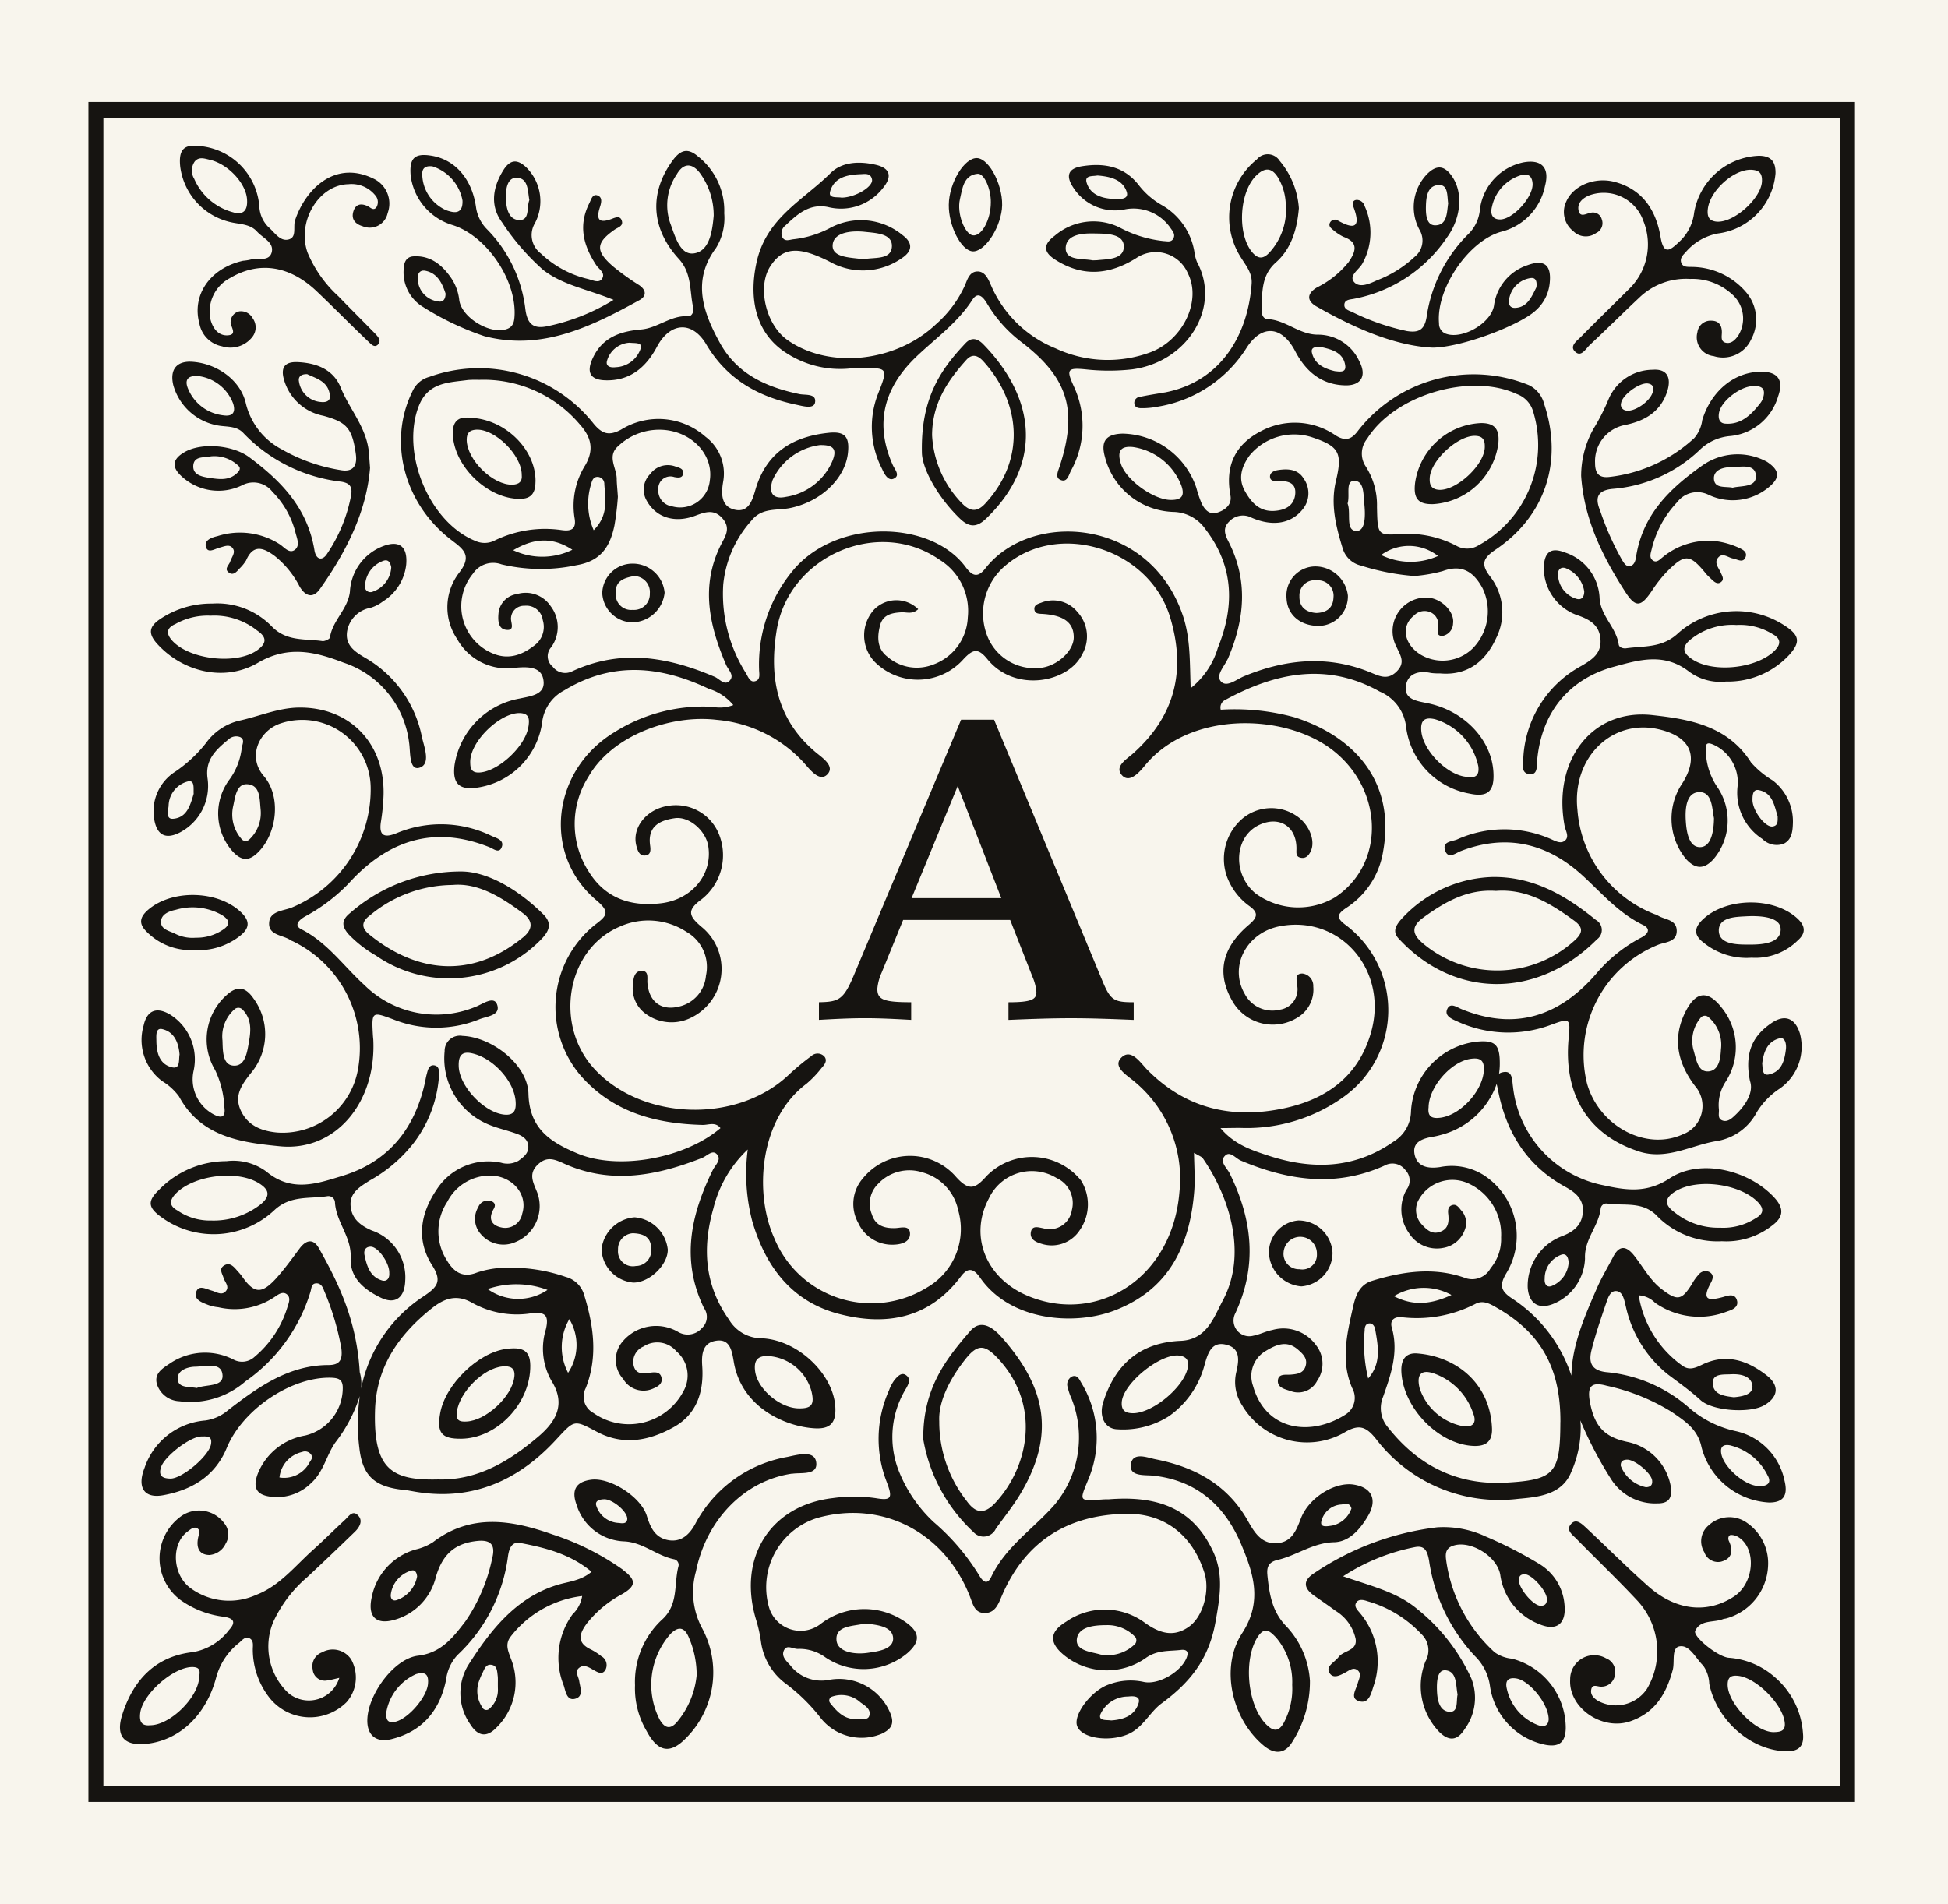 <?xml version="1.0" encoding="UTF-8"?>
<svg xmlns="http://www.w3.org/2000/svg" xmlns:xlink="http://www.w3.org/1999/xlink" width="224" height="219" viewBox="0 0 224 219">
  <defs>
    <clipPath id="clip-path">
      <rect id="Rechteck_20" data-name="Rechteck 20" width="203.138" height="195.511" fill="none"></rect>
    </clipPath>
  </defs>
  <g id="Gruppe_3" data-name="Gruppe 3" transform="translate(-402 -376)">
    <rect id="DSC03172" width="224" height="219" transform="translate(402 376)" fill="#f8f5ed"></rect>
    <g id="Gruppe_2" data-name="Gruppe 2" transform="translate(412.167 387.731)">
      <g id="Gruppe_1" data-name="Gruppe 1" transform="translate(0 0)" clip-path="url(#clip-path)">
        <path id="Pfad_19" data-name="Pfad 19" d="M37.6,29.184c1.4,1.044,2.226,1.781.838,3.621a6.5,6.5,0,0,0-.275,7.687,6.54,6.54,0,0,0,6.688,3.3c1.463-.131,3.136-.164,3.254,1.63.1,1.49-1.532,1.643-2.756,1.912A9.207,9.207,0,0,0,37.86,55c-.259,2.108.543,2.891,2.609,2.576a8.81,8.81,0,0,0,7.454-7.412A4.766,4.766,0,0,1,50.467,46.4C56,43.031,61.535,43.568,67.1,46.217a5.818,5.818,0,0,1,2.815,1.869,4.352,4.352,0,0,1-2.406.2,19.155,19.155,0,0,0-11.291,2.933c-7.209,4.4-8.292,14.067-2.03,19.331,1.591,1.355,1.185,1.774-.174,2.8a12.143,12.143,0,0,0-1.519,17.5c3.735,4.138,8.58,5.382,13.877,5.523.694.013,1.49-.393,2.066.367-4.1,3.5-11.779,4.891-16.457,2.91-3.018-1.273-5.516-2.783-5.621-6.862-.088-3.369-4.223-6.524-7.575-6.652A1.752,1.752,0,0,0,36.721,87.9a8.219,8.219,0,0,0,4.766,8.3c1.12.524,2.36.763,3.529,1.192.668.246,1.3.642,1.329,1.457s-.579,1.241-1.136,1.65a2.563,2.563,0,0,1-2.007.219,7.063,7.063,0,0,0-7.412,3.113c-1.876,2.756-2.344,5.8-.511,8.675,1.2,1.866.579,2.524-.962,3.568a16.519,16.519,0,0,0-7.2,10.633,4.939,4.939,0,0,0-.157-1.905c-.347-5.893-2.383-10.145-4.711-14.273-.638-1.107-1.46-.943-2.2.049-.881,1.179-1.745,2.387-2.74,3.486-1.66,1.8-2.521,1.7-3.9-.295-.2-.272-.432-.511-.651-.763-.373-.426-.786-.822-1.362-.488-.678.393-.246.94-.1,1.437s.7.982.288,1.506c-.478.593-1.087.121-1.637-.033-.671-.18-1.578-.753-1.823.259-.206.825.769,1.136,1.434,1.4a4.7,4.7,0,0,0,1.143.255,8.242,8.242,0,0,0,6.6-1.273c.373-.262.848-.553,1.273-.219s.288.854.115,1.326a11.963,11.963,0,0,1-3.8,5.847,2.109,2.109,0,0,1-2.488.314,7.191,7.191,0,0,0-7.176.406c-.894.6-1.977,1.192-1.571,2.5a2.838,2.838,0,0,0,2.56,1.909,9.608,9.608,0,0,0,7.588-2.275A19.434,19.434,0,0,0,21.3,115.543c.108-.363.1-.9.589-.946.553-.072.818.383.969.835a30.351,30.351,0,0,1,1.984,6.619c.18,1.388-.219,1.938-1.49,1.938-4.547.01-8.063,2.517-11.5,5.163a5.136,5.136,0,0,1-2.632,1.211,8.047,8.047,0,0,0-7.006,5.451c-.868,2.193-.095,3.539,2.1,3.153,3.221-.573,5.981-2.118,7.356-5.454,1.817-4.41,7.448-8.233,12.073-8.063.737.036,1.264.177,1.264,1.149a5.613,5.613,0,0,1-4.344,5.5,7.138,7.138,0,0,0-5.4,4.318c-.678,1.732-.154,2.567,1.637,2.73a5.538,5.538,0,0,0,4.488-1.6c1.424-1.29,1.732-3.169,2.766-4.649a17.156,17.156,0,0,0,2.809-5.339,22.628,22.628,0,0,0-.043,6c.373,3.261,1.83,4.462,5.182,4.8.285.016.553.082.828.124,6.642,1.26,12.1-1.031,16.575-5.876,2.154-2.311,2.039-2.373,4.714-.946,3.064,1.64,6.082,1.025,8.891-.56,2.639-1.49,3.437-4.1,3.231-7-.1-1.408.069-2.681,1.6-2.907,1.591-.252,1.81,1.156,2.017,2.357.851,5.3,5.942,7.539,9.366,7.716,1.7.085,2.4-.606,2.328-2.337-.137-3.814-4.275-7.86-8.512-8.021a4.369,4.369,0,0,1-3.719-2.144c-2.842-3.994-3.077-8.322-1.794-12.8A13.794,13.794,0,0,1,71.576,99.2a21.621,21.621,0,0,0,.514,8.227c1.526,5.248,4.534,9.219,9.87,10.656,5.451,1.45,10.456.615,14.116-4.275.858-1.143,1.506-.884,2.223.137,3.522,5.068,10.954,5.506,15.468,3.765,6.217-2.387,8.652-7.412,9.15-13.713.111-1.365,0-2.74-.023-4.419.6.367.884.445,1.015.642,2.871,4.125,5.267,10.826,2.278,16.378-1.015,1.9-1.82,4.469-4.816,4.606-4.577.187-7.5,2.576-8.917,7.052-.524,1.634.18,3.1,1.656,3.123a9.8,9.8,0,0,0,5.916-1.519,10.477,10.477,0,0,0,4.076-5.88c.334-1.139.707-2.714,2.377-2.357,1.778.363,1.6,1.814,1.273,3.189a4.895,4.895,0,0,0,.678,3.817,8.663,8.663,0,0,0,11.723,3.139c1.712-1.031,2.527-.71,3.68.737a17.834,17.834,0,0,0,16.3,6.875c2.334-.21,5.1-.448,6.155-3.136a12.561,12.561,0,0,0,1.07-5.31c-.013-.193-.026-.39-.043-.583a44.865,44.865,0,0,0,3.581,6.829,5.981,5.981,0,0,0,5.261,2.72c1.309.013,1.738-.583,1.565-1.905a6.342,6.342,0,0,0-4.989-5.163c-2.609-.553-3.755-1.751-4.292-4.462-.38-1.922.1-2.5,1.905-2a23.6,23.6,0,0,1,7.493,3.022c1.476,1.021,2.979,1.954,3.408,4.03a8.506,8.506,0,0,0,7.762,6.377c1.624.01,2.21-.769,1.794-2.481a7.344,7.344,0,0,0-5.6-5.726,12.077,12.077,0,0,1-5.4-2.707,16.677,16.677,0,0,0-9.507-4.079c-1.686-.19-2.036-1.093-1.712-2.462.442-1.784,1.034-3.522,1.624-5.254.246-.668.468-1.686,1.267-1.607.76.075.9,1.09,1.077,1.794a13.806,13.806,0,0,0,4.809,7.772c1.27.959,2.573,1.873,3.761,2.959,1.4,1.293,5.732,1.552,7.349.6,1.594-.93,1.758-2.223.344-3.372-2.278-1.8-4.76-2.635-7.529-1.273-.763.36-1.44.658-2.213.118a12.331,12.331,0,0,1-5.045-8.109,2.827,2.827,0,0,1,1.873.851,8.815,8.815,0,0,0,8.286,1.008c.53-.174,1.44-.475,1.11-1.372-.268-.753-1.067-.439-1.578-.291-1.512.4-2.553.488-1.411-1.607.223-.409.429-.926-.121-1.254a1,1,0,0,0-1.264.272,5.806,5.806,0,0,0-.809,1.149c-1.159,1.837-1.67,1.886-3.421.55-1.365-1.041-2.154-2.567-3.189-3.876-.848-1.077-1.683-1.283-2.409.137-.629,1.208-1.329,2.364-1.869,3.6-1.427,3.28-2.878,6.587-2.94,10.067a16.934,16.934,0,0,0-6.835-8.881c-1.339-.9-1.463-1.545-.6-2.972a8.32,8.32,0,0,0-2.684-11.229,6.925,6.925,0,0,0-5-.9c-1.427.213-2.684-.069-2.927-1.558-.226-1.411,1.064-1.765,2.216-1.951a7.938,7.938,0,0,0,.815-.19,9.214,9.214,0,0,0,6.426-5.873c.049.255.118.511.157.737.936,4.878,3.352,8.685,7.651,11.062,1.165.635,2.2,1.385,2.1,2.917-.085,1.555-1.1,2.314-2.459,2.825a6.1,6.1,0,0,0-3.883,5.85c.108,1.807,1.179,2.557,2.815,1.961a5.866,5.866,0,0,0,3.775-5.264c-.1-2.233,1.578-3.716,1.8-5.755a.667.667,0,0,1,.73-.576c1.892.3,3.935-.282,5.618,1.293a9.708,9.708,0,0,0,7.592,3.048,8.515,8.515,0,0,0,5.807-1.827c1.362-1.012,1.3-2.033.206-3.211-2.9-3.139-8.485-4.514-11.991-2.21-2.635,1.738-4.976,1.4-7.644.812a12.973,12.973,0,0,1-10.4-11.343c-.115-.75-.013-1.918-1.185-1.656a1.1,1.1,0,0,0-.419.17,7.453,7.453,0,0,0,.088-1.185c0-2.21-.553-2.72-2.76-2.491a8.536,8.536,0,0,0-7.454,8.06,4.142,4.142,0,0,1-2,3.421c-4.465,3.136-9.314,3.254-14.29,1.65-1.925-.632-3.968-1.254-5.611-3.2,1.041-.007,1.719-.029,2.4-.02a19.087,19.087,0,0,0,11.88-3.66,12.253,12.253,0,0,0,.223-19.6c-1.159-.845-1.228-1.264,0-2.076a9.515,9.515,0,0,0,4.194-6.462c1.437-7.919-3.215-13.213-10.178-15.429a25.958,25.958,0,0,0-8.492-.874.958.958,0,0,1,.494-1.113c5.771-3.136,11.671-4.39,17.776-.979a5.017,5.017,0,0,1,3.048,4.1,8.907,8.907,0,0,0,7.274,7.634c2.079.448,2.871-.219,2.766-2.367-.157-3.784-3.352-7.173-7.6-8.027-1.156-.239-2.652-.409-2.478-1.922.174-1.476,1.476-1.866,2.891-1.552a6.807,6.807,0,0,0,1.041.049c3.126.288,5.225-1.375,6.433-4.007a6.685,6.685,0,0,0-.671-7.14c-1.159-1.476-.73-2.167.648-3.1,5.7-3.847,7.759-10.145,5.578-16.7a3.325,3.325,0,0,0-1.748-2.2,16.861,16.861,0,0,0-19.636,5.2c-.746,1.018-1.444,1.3-2.6.579a8.252,8.252,0,0,0-8.5-.537c-3.054,1.532-4.243,4.023-3.6,7.448.193,1.044-.606,1.683-1.526,1.967s-1.44-.357-1.787-1.057a13.192,13.192,0,0,1-.606-1.787,9.128,9.128,0,0,0-8.5-6.243c-1.9.056-2.524.877-2.013,2.684a8.378,8.378,0,0,0,7.88,6.321,4.6,4.6,0,0,1,3.663,1.971c3.3,4.289,3.382,8.872,1.44,13.664a9.267,9.267,0,0,1-3.123,4.636c-.118-2.969-.01-5.667-.884-8.3-3.794-11.324-17.5-12.208-22.752-5.444-.949,1.211-1.6.687-2.262-.206-3.981-5.349-14.574-5.578-19.649.193a16.908,16.908,0,0,0-4.086,11.569c0,.514.223,1.254-.511,1.4-.543.118-.766-.553-1-.94a17.02,17.02,0,0,1-2.609-10.191A12.853,12.853,0,0,1,72,26.872c1.254-1.578,3.005-1.116,4.567-1.473,3.473-.759,6.181-3.365,6.524-6.249.229-1.964-.363-2.593-2.3-2.37-4.056.445-7.058,2.272-8.305,6.446-.344,1.179-.743,2.73-2.354,2.4-1.575-.34-1.643-1.706-1.388-3.2a5.284,5.284,0,0,0-2.02-5.2,8.168,8.168,0,0,0-9.7-.828c-1.434.776-2.206.475-3.153-.651a16.8,16.8,0,0,0-18.9-5.411A2.964,2.964,0,0,0,33.021,12c-2.855,5.768-.982,13.006,4.58,17.18m8.767,21.3c-.262,2.22-3.32,5.123-5.506,5.349-1.188.124-1.188-.606-1.2-1.211.016-2.465,3.581-5.755,5.788-5.608,1.018.069,1.018.717.923,1.47m-2.858,44.7c-2.292-.275-5.127-3.28-5.176-5.588-.029-1.251.393-1.781,1.761-1.395,2.311.622,4.645,3.2,4.786,5.493.065.959-.137,1.64-1.372,1.49m-35.3,31.45c-.871-.167-2.121.013-2.19-1s1.074-1.427,2.023-1.45c1.172-.007,3.051-.6,3.136,1.005.085,1.342-1.931,1.008-2.969,1.447m1.643,6.456c-.219,1.355-3.326,3.971-4.662,3.961-.884-.013-1.434-.282-1.074-1.342.412-1.231,3.346-3.5,4.619-3.5.56,0,1.293-.137,1.116.884m11.317,2.128a3.3,3.3,0,0,1-3.444,1.7,3.369,3.369,0,0,1,2.609-2.933.853.853,0,0,1,1.044.324c.223.376-.052.632-.21.907m52.818-12.26a5.529,5.529,0,0,1,4.92,4.072c.354,1.493.02,1.964-1.45,1.941-2.164-.013-4.747-2.2-5.032-4.246-.17-1.208.223-1.843,1.562-1.768m-26.441,9.215c-3.372,2.887-7.084,5.11-11.586,4.973-5.366.137-7.418-1.211-7.248-7.84.115-5.058,2.714-8.793,6.5-11.815,1.408-1.126,2.855-1.732,4.737-.622a10.529,10.529,0,0,0,6.632,1.185c1.486-.167,2.223-.013,1.774,1.846a7.484,7.484,0,0,0,.645,5.9c1.7,2.694.507,4.694-1.454,6.374m-5.88-16.925a10.2,10.2,0,0,1,6.881.1,6.016,6.016,0,0,1-6.881-.1m9.248,9.638a6.379,6.379,0,0,1,.144-6.177,5.754,5.754,0,0,1-.144,6.177m16.647-23.338c-2.544,5.15-3.689,10.384-1.021,15.89a1.732,1.732,0,0,1-.232,2.292,2.164,2.164,0,0,1-2.773.432,5.02,5.02,0,0,0-6.272,1.031,3.252,3.252,0,0,0-.013,4.4,2.7,2.7,0,0,0,3.447,1.1c.527-.223,1.087-.534.969-1.2-.128-.737-.727-.7-1.326-.619-.769.115-1.611.219-1.876-.782a1.914,1.914,0,0,1,1.126-2.239,2.882,2.882,0,0,1,3.781.56,3.642,3.642,0,0,1,.805,4.59,7.075,7.075,0,0,1-10.345,2.5,2.122,2.122,0,0,1-.884-2.868c1.431-3.627.894-7.277-.239-10.875a3,3,0,0,0-2.072-1.909,18.919,18.919,0,0,0-6.312-1.051,11.057,11.057,0,0,0-3.886.55c-1.588.635-2.622,0-3.444-1.375a6.171,6.171,0,0,1,.029-6.757,5.518,5.518,0,0,1,5.12-3.015c2.472.134,4.167,2.233,3.5,4.361a1.986,1.986,0,0,1-2.324,1.617c-1.172-.219-1.647-.969-.953-2.157.278-.481.085-.805-.426-.923a1.161,1.161,0,0,0-1.352.723,2.62,2.62,0,0,0,.3,3.117,3.4,3.4,0,0,0,3.987.9,4.467,4.467,0,0,0,2.429-5.847c-.426-1.054-.953-2.017.118-3.048,1.021-.989,1.9-.638,3-.138,5.388,2.442,10.669,1.427,15.91-.642.534-.21,1.152-.953,1.66-.452.629.622-.134,1.241-.432,1.837m54.615,22.71c-.4,2.256-4.112,5.333-6.374,5.267-.8-.023-1.283-.308-1.221-1.26.131-2.18,4.56-5.742,6.7-5.352.779.138,1.028.583.894,1.345m50.5,10.613c.884-.049,2.884,1.607,2.9,2.445.043.527-.255.7-.714.723a3.968,3.968,0,0,1-2.894-2.449c-.043-.543.249-.7.7-.72m11.942-1.627a6.5,6.5,0,0,1,4.226,3.411c.573.972-.16,1.319-1.057,1.244-1.539-.056-3.824-2.026-4.223-3.559-.268-1.074.311-1.264,1.054-1.1m-.052-8.184c1.07-.072,2.423.134,2.547,1.336.082,1.012-1.2,1.211-2.134,1.3-1.054-.138-2.364-.268-2.429-1.584-.049-1.165,1.228-1.012,2.017-1.054m-20.575-10.145c-.6.2-.822-.34-.769-.854a2.9,2.9,0,0,1,1.935-2.763c.557-.18.786.311.818.917a3.107,3.107,0,0,1-1.984,2.7M178.265,104c2.517-1.522,7.382-.864,9.451,1.231.854.868.566,1.431-.262,1.889a6.853,6.853,0,0,1-4.079,1.074,7.975,7.975,0,0,1-5.208-1.755c-1.221-.887-1.188-1.647.1-2.439m-28.4-9.644c.02-2.337,2.58-5.284,4.858-5.588.881-.118,1.5.02,1.5,1.126.02,2.409-2.622,5.349-5,5.65-.985.128-1.483-.124-1.359-1.188m-6.943,31.179a16.666,16.666,0,0,1-.406-5.539c0-.321.069-.75.511-.792.4-.043.622.314.691.638.344,1.958.75,3.942-.8,5.693m22.1,5.009c-.02,5.9-.632,6.659-6.344,6.973-5.565.291-10.04-1.99-13.484-6.367a3.388,3.388,0,0,1-.553-3.519c.9-2.553,1.807-5.13,1-7.939-.265-.926.363-1.293,1.172-1.2a14.7,14.7,0,0,0,8.433-1.532c.9-.484,1.715,0,2.531.478,5.025,2.891,7.281,6.924,7.251,13.111M145.881,116.07a6.6,6.6,0,0,1,6.616-.138c-2.38,1.1-4.439,1.267-6.616.138M126.462,99.915c.579-.593,1.215.308,1.823.563,5.424,2.292,10.9,3.1,16.49.586a1.859,1.859,0,0,1,2.423.5,1.72,1.72,0,0,1,.131,2.256,4.643,4.643,0,0,0,.262,4.96,3.784,3.784,0,0,0,3.961,1.735,3.178,3.178,0,0,0,2.459-2.03,2.123,2.123,0,0,0-.435-2.331c-.255-.327-.527-.71-1-.557-.491.151-.5.619-.448,1.044.1.907.007,1.735-1,2.043-.845.295-1.457-.229-1.987-.809a2.429,2.429,0,0,1-.5-2.724,4.413,4.413,0,0,1,5.644-2.118,6.434,6.434,0,0,1,3.919,6.269A5.2,5.2,0,0,1,157,112.846a2.408,2.408,0,0,1-3.048,1.084c-3.562-1.231-7.094-.7-10.587.376-1.5.458-1.918,1.8-2.2,3.074-.684,3.067-1.431,6.141-.082,9.261a2.266,2.266,0,0,1-.717,3.005c-3.984,2.593-9.242,1.967-10.7-3.3a3.345,3.345,0,0,1,1.512-4c1.159-.7,2.38-1.231,3.63-.167.593.511,1.192,1.057.91,1.948-.249.818-.959.9-1.67.962-.589.052-1.463-.157-1.512.691s.864.989,1.483,1.208a2.448,2.448,0,0,0,3.038-1.192,3.44,3.44,0,0,0-.16-4.128,4.619,4.619,0,0,0-5.009-1.706c-.746.141-1.44.517-2.187.655a1.805,1.805,0,0,1-2.079-2.537c2.59-5.506,1.987-10.842-.635-16.143-.288-.6-1.228-1.342-.524-2.02m24.16-50.2a7.19,7.19,0,0,1,4.96,5.4c.144,1.087-.324,1.411-1.391,1.218-2.2-.216-4.956-3-5.163-5.254-.118-1.267.4-1.643,1.594-1.365M120.245,24.492c-1.981.01-5.189-2.295-5.768-4.18-.38-1.251-.206-2.066,1.388-1.905a7.037,7.037,0,0,1,5.562,4.41c.448,1.247,0,1.676-1.182,1.676m22.562-7.048c3.149-5.025,11.838-7.611,17.19-5.14a3.036,3.036,0,0,1,1.837,1.846,13.134,13.134,0,0,1-6.223,15.56,2.484,2.484,0,0,1-2.521.069,12.07,12.07,0,0,0-6.423-1.365c-2.665.167-2.665.115-2.734-3.133a8.217,8.217,0,0,0-1.352-4.734,2.678,2.678,0,0,1,.226-3.1m8.145,13.494a7.733,7.733,0,0,1-6.541-.115,5.408,5.408,0,0,1,6.541.115m-9.69-8.636c1.2-.072,1.1,1.516,1.2,2.5.137,1.247.216,3.27-.884,3.251-1.316-.016-.6-2.069-1.025-3.159.295-.926-.265-2.531.707-2.6m-14.5,20.526c1.945-4.508,2.416-9.026.095-13.546-.419-.815-.674-1.552.072-2.288a2.146,2.146,0,0,1,2.619-.442c2.508,1.074,4.59.612,5.86-1a2.9,2.9,0,0,0,.092-3.519c-.658-1.093-1.817-1.149-2.969-.969-.406.065-.89.259-.9.727,0,.573.534.54.946.534,1.054-.026,2.085.147,1.958,1.506-.131,1.313-1.129,1.833-2.35,1.922-1.712.131-2.678-.913-3.431-2.262-.841-1.49-.37-2.858.53-4.108a6.65,6.65,0,0,1,7.114-2.118c3.175,1.048,3.6,1.791,2.812,5.061-.642,2.72.02,5.284.805,7.821a2.866,2.866,0,0,0,2.079,1.9,27.033,27.033,0,0,0,6.138,1.2,17.907,17.907,0,0,0,3.251-.563c2.21-.812,3.555.056,4.583,1.954a6.094,6.094,0,0,1-1.152,6.96,4.959,4.959,0,0,1-5.942.7c-1.931-1.179-2.311-3.28-.8-4.488a1.68,1.68,0,0,1,1.915-.393,1.489,1.489,0,0,1,.884,1.519c-.013.481-.331,1.323.609,1.175a1.479,1.479,0,0,0,1.1-1.391c.213-1.411-1.444-3.005-3.09-3a3.861,3.861,0,0,0-3.418,5.663c.429.956,1.077,1.791.043,2.825-1.008,1.015-1.905.6-3,.137-4.891-2.013-9.729-1.565-14.538.416-.861.344-1.981,1.323-2.655.642-.7-.7.363-1.755.73-2.589M78.061,54.754c.681.76,1.765,2.213,2.658,1.313.94-.956-.589-1.931-1.349-2.573-4.429-3.742-5.362-8.557-4.465-14.028,1.4-8.541,11.7-13,18.735-8.089a6.913,6.913,0,0,1,3.241,6.61,6.035,6.035,0,0,1-3.968,5.434,5.165,5.165,0,0,1-5.267-.89c-1.221-.926-1.2-2.311-.845-3.64.331-1.224,1.378-1.418,2.478-1.476.6-.023,1.234.262,1.9-.36a3.583,3.583,0,0,0-5.048.02,4.415,4.415,0,0,0,.082,6.076A7.018,7.018,0,0,0,96.4,42.786c1.1-1.169,1.679-1.267,2.727.01,3.182,3.922,9.323,2.688,10.892-.524a4.129,4.129,0,0,0-.514-4.871,3.613,3.613,0,0,0-4.158-1.1c-.373.134-.871.259-.809.789s.547.485.972.514c2.442.154,3.568,1.028,3.552,2.72-.02,1.5-1.814,3.2-3.683,3.464a5.845,5.845,0,0,1-6.3-3.752,7.171,7.171,0,0,1,2.1-7.971c6.161-5.267,16.6-1.951,18.974,5.948,1.833,6.115.56,11.275-4.18,15.56-.74.694-2.318,1.545-1.352,2.6.881.959,2.053-.435,2.661-1.179,5.113-6.168,15.642-5.945,21.148-2.026,6.227,4.446,6.632,13.258.7,17.216a8.292,8.292,0,0,1-9.183-.455c-2.7-2.256-2.429-6.58.517-7.893,2.262-1.012,4.187.206,4.21,2.691.007.521-.131,1.028.557,1.126.553.082.877-.3,1.1-.792.557-1.234-.242-3.153-1.742-4.092a5.17,5.17,0,0,0-6.187.422,6.1,6.1,0,0,0-1.7,6.682,7.325,7.325,0,0,0,2.5,3.284c1.152.805,1.008,1.345-.02,2.213-3.1,2.645-3.693,5.565-1.912,8.7A5.354,5.354,0,0,0,134.833,84a3.748,3.748,0,0,0,1.774-3.555,1.418,1.418,0,0,0-1.237-1.483c-.992-.007-.619.868-.606,1.411a2.365,2.365,0,0,1-1.994,2.743,3.588,3.588,0,0,1-4.059-1.837c-1.8-3.139.21-7,4-7.749,7.078-1.385,12.659,5.2,10.482,12.391-1.486,4.96-5.156,7.507-9.883,8.528-5.968,1.283-11.363.1-15.835-4.465-.759-.779-1.863-2.521-3-1.29-.946,1.051.815,2.033,1.575,2.7a14.487,14.487,0,0,1,5.166,12.692c-.812,9.873-9.271,15.147-17.161,12.06-5.009-1.951-7.107-6.9-4.75-11.324a5.46,5.46,0,0,1,7.795-2.334,3.163,3.163,0,0,1,1.745,3.68,2.574,2.574,0,0,1-3.29,2.089c-.517-.085-1.244-.37-1.414.393-.187.887.6,1.221,1.26,1.408a3.842,3.842,0,0,0,4.361-1.594,5.174,5.174,0,0,0,.134-5.706,7.27,7.27,0,0,0-10.849-.511c-1.283,1.437-1.984,1.794-3.493.134a6.989,6.989,0,0,0-10.757.16,4.489,4.489,0,0,0-.507,5.117,4.251,4.251,0,0,0,4,2.491c.868-.016,1.915-.259,1.945-1.208.026-1.136-1.093-.7-1.774-.7-1.221.023-2.226-.314-2.609-1.584a3.175,3.175,0,0,1,.71-3.5,4.911,4.911,0,0,1,5.143-1.313,5.708,5.708,0,0,1,4.072,4.351,7.756,7.756,0,0,1-3.585,8.872,12.093,12.093,0,0,1-17.557-5.65c-2.37-5.244-1.706-13.746,3.7-17.783a12.1,12.1,0,0,0,1.729-1.81c.327-.363.7-.815.344-1.293a1.05,1.05,0,0,0-1.516-.082,28.276,28.276,0,0,0-2.707,2.259c-5.952,5.526-16.771,5.163-22.245-.779-4.672-5.068-3.2-13.713,2.845-16.332a8.015,8.015,0,0,1,7.752.573,4.646,4.646,0,0,1,2.233,5.038,3.983,3.983,0,0,1-3.077,3.545c-2.072.521-3.477-.543-3.653-2.711-.046-.573.206-1.45-.753-1.378-.753.056-.864.877-.9,1.473a3.585,3.585,0,0,0,1.49,3.48,5.008,5.008,0,0,0,4.953.53A6.235,6.235,0,0,0,66.269,73.6c-1.545-1.3-1.679-1.948.029-3.2a6.458,6.458,0,0,0,1.833-7.772,5.337,5.337,0,0,0-5.673-2.959c-2.531.363-4.262,2.557-3.676,4.652.151.573.38,1.165,1.061,1.054.629-.085.57-.7.5-1.192-.288-2.19,1.165-2.845,2.838-3.087s3.558,1.44,3.85,3.185c.534,3.251-1.863,6.181-5.438,6.6-3.437.406-6.371-.55-8.269-3.594a10.1,10.1,0,0,1-.069-10.954c2.717-4.78,9.5-7.192,14.781-6.547a15.35,15.35,0,0,1,10.027,4.966M74.43,22.217a6.963,6.963,0,0,1,5.431-4.033c1.712-.046,2.076.563,1.29,2.18a6.933,6.933,0,0,1-5.176,3.775c-1.476.314-2.036-.406-1.545-1.922m-17.923-.183c-.016-1.251-1.149-2.576.174-3.739a6.868,6.868,0,0,1,5.533-1.83c3.2.4,5.428,2.989,5,5.788a3.421,3.421,0,0,1-4.377,2.963,1.811,1.811,0,0,1-1.545-1.941,1.394,1.394,0,0,1,1.846-1.411c.4.065.92.16,1.008-.4.092-.543-.432-.678-.8-.786a2.512,2.512,0,0,0-2.982.828,2.541,2.541,0,0,0-.4,3.087c1.054,1.886,3.169,2.629,5.6,1.706,1.182-.445,2.19-.779,3.156.376.949,1.146.223,2.066-.268,3.054-2.318,4.7-1.293,9.238.635,13.733.265.606,1.025,1.224.367,1.859-.56.537-1.123-.232-1.647-.471-5.415-2.328-10.862-3.254-16.447-.635a1.794,1.794,0,0,1-2.22-.557,1.538,1.538,0,0,1-.17-2.22,3.958,3.958,0,0,0-.052-4.724,3.45,3.45,0,0,0-3.86-1.4,2.471,2.471,0,0,0-2.144,2.246c-.069.769-.046,1.768.881,1.873,1.084.131.491-.884.56-1.385a1.491,1.491,0,0,1,1.558-1.385,1.9,1.9,0,0,1,2.092,1.643,2.652,2.652,0,0,1-.854,2.838c-1.437,1.149-3.015,1.768-4.835,1.028a5.887,5.887,0,0,1-2.337-9.2A2.785,2.785,0,0,1,43.255,31.9a19.576,19.576,0,0,0,8.62.1c2.819-.468,3.86-2.138,4.367-4.544a32.2,32.2,0,0,0,.4-3.326c-.065-1-.134-1.545-.134-2.1m-11.9,8.246c2.19-1.283,4.361-1.656,6.8-.052a7.853,7.853,0,0,1-6.8.052m9.733-8.436a.807.807,0,0,1,.743.848c.118,1.751.494,3.568-1.224,5.284a7.642,7.642,0,0,1-.291-5.316c.108-.4.246-.838.773-.815m-20.572-8.2c1.087-2.7,3.421-2.645,5.65-2.946a11.148,11.148,0,0,1,1.237-.016,14.465,14.465,0,0,1,11.576,5.091c1.251,1.395,1.765,2.812.661,4.724a8.764,8.764,0,0,0-1.237,6.037c.246,1.326-.376,1.588-1.509,1.424a13.19,13.19,0,0,0-7.664,1.2,2.544,2.544,0,0,1-2.2.062C34.94,27.082,31.63,19.058,33.768,13.64" transform="translate(4.24 21.276)" fill="#161411"></path>
        <path id="Pfad_20" data-name="Pfad 20" d="M64.435,59.1a6.981,6.981,0,0,0-.828.023c-2.645.167-2.567.213-1.532-2.318a12.231,12.231,0,0,0-.841-11.163c-.216-.4-.478-.91-1.051-.661a1.027,1.027,0,0,0-.481,1.231,7.2,7.2,0,0,0,.462,1.349,12.082,12.082,0,0,1-1.994,12.188c-2.423,2.756-5.595,4.786-7.258,8.266-.5,1.057-1.034.452-1.408-.206a25.882,25.882,0,0,0-5.218-6.1,16.237,16.237,0,0,1-3.892-5.6,10.67,10.67,0,0,1,.75-9.8c.291-.527.527-1.057.013-1.454-.54-.439-1,.1-1.339.481a4.592,4.592,0,0,0-.661,1.231A13.6,13.6,0,0,0,38.9,57.12c.71,1.866.511,2.148-1.3,1.84a17.447,17.447,0,0,0-4.92,0c-7.222.851-10.993,6.924-8.783,14.064a16.085,16.085,0,0,1,.53,2.4,7.21,7.21,0,0,0,2.76,4.8,21.016,21.016,0,0,1,3.991,3.866,6,6,0,0,0,7.11,1.981c1.172-.55,1.562-1.2.949-2.534a6.352,6.352,0,0,0-7.055-3.66A4.522,4.522,0,0,1,27.8,78.183c-.442-.481-1.074-1.028-.71-1.742.334-.678,1.067-.095,1.63-.137a5.035,5.035,0,0,1,3.12.969,7.844,7.844,0,0,0,9.412-.468c1.535-1.329,1.483-2.409-.177-3.575a8.224,8.224,0,0,0-9.778.2,3.78,3.78,0,0,1-5.945-1.938,8.342,8.342,0,0,1,5.6-10.26c7.418-2.066,14.61,1.647,17.514,9.058.344.874.534,1.915,1.748,1.886,1.116-.036,1.49-.959,1.866-1.856,2.734-6.475,7.693-9.431,14.316-9.556,4.452-.079,7.673,2.462,9.035,6.806.635,1.99-.131,4.966-1.735,6.141-1.732,1.27-3.339.845-5.071-.38a7.764,7.764,0,0,0-9.1-.16c-1.974,1.2-1.974,2.468-.157,3.919a7.8,7.8,0,0,0,9.258.3c1.339-.992,2.734-.805,4.122-.972.8-.082.881.373.573,1.034-.727,1.581-3.274,3.041-4.933,2.635a7.024,7.024,0,0,0-3.886.282c-2.023.648-4.154,3.45-3.725,4.766.455,1.411,3.513,1.909,5.755,1.021,1.778-.7,2.573-2.54,3.925-3.555,3.264-2.387,5.47-5.077,6.236-9.359.511-2.861.976-5.47-.262-8.129-2.328-5.022-6.436-6.459-12-6.017M32.553,81.81a3.252,3.252,0,0,1,3.323.645c.547.39,1.244.8,1.012,1.545-.16.55-.926.3-1.329.376-1.529.1-2.377-.848-3.185-1.869a.469.469,0,0,1,.18-.7m3.827-8.426c1.381.137,3.166.324,3.247,1.656s-1.765,1.552-2.923,1.719c-1.437.213-3.5-.049-3.588-1.486-.121-1.7,2-1.565,3.264-1.889m30.926,2.491a4.464,4.464,0,0,1-3.837,1.077c-1.034-.314-2.871-.4-2.714-1.774.173-1.385,1.85-1.607,3.431-1.607a4.366,4.366,0,0,1,3.306,1.388.671.671,0,0,1-.187.917m.543,6.678C67.4,84,66.1,84.439,64.7,84.53c-.5-.085-1.512.095-1.228-.717a3.47,3.47,0,0,1,3.166-2.033c.579-.065,1.483-.1,1.215.773" transform="translate(52.903 101.61)" fill="#161411"></path>
        <path id="Pfad_21" data-name="Pfad 21" d="M69.956,71.759c3.274,1.061,6.083-.763,9.1-1.211a6.347,6.347,0,0,0,4.469-3.274,8.641,8.641,0,0,1,2.645-2.734,5.876,5.876,0,0,0,2.337-6.3c-.53-1.781-1.709-2.292-3.234-1.273-2.092,1.4-3.2,3.31-2.521,6.688.435,1.208-.37,2.711-1.765,4-.393.376-.864.759-1.418.543-.583-.223-.344-.825-.39-1.273a4.905,4.905,0,0,1,.727-3.107,7.234,7.234,0,0,0-.4-8.58c-1.575-2.026-2.946-1.922-4.148.416-1.571,3.084-.936,5.932,1.09,8.6A3.484,3.484,0,0,1,75.017,69.8c-4.239,1.928-9.6-.949-10.993-5.817a13.679,13.679,0,0,1,8.194-16c.773-.311,2.1-.278,2.112-1.562.01-1.368-1.382-1.283-2.18-1.8a2.284,2.284,0,0,0-.376-.154,13.993,13.993,0,0,1-8.862-12.011c-.642-5.981,3.971-10.479,9.337-9.251,3.814.881,4.734,3.261,2.537,6.508a7.281,7.281,0,0,0,.6,8.4c1.1,1.218,2.128,1.231,3.228-.029a6.846,6.846,0,0,0,.426-8.168,7.655,7.655,0,0,1-1.362-4.177c-.1-1,.213-1.07,1-.7a4.761,4.761,0,0,1,2.665,4.619,6.331,6.331,0,0,0,2.832,6.164,2.335,2.335,0,0,0,2.455.553c.91-.452,1.025-1.368,1.057-2.285a5.94,5.94,0,0,0-2.324-5,10.522,10.522,0,0,1-2.488-2.066c-2.675-4.236-7.1-4.976-11.311-5.441-6.976-.792-11.523,5.2-10.129,12.731.1.573.6,1.26.02,1.719-.511.409-1.169-.02-1.719-.249a13.283,13.283,0,0,0-10.653.095c-.615.259-1.768.216-1.368,1.313.36.979,1.234.239,1.745.039,5.307-2.053,10.008-.913,14.093,2.845,2.193,2.017,4.125,4.3,6.891,5.631.976.471.563,1.064-.2,1.463a17.054,17.054,0,0,0-5.064,4.033C60.937,56.169,55.83,57.941,49.6,55.4c-.54-.216-1.264-.776-1.624-.082-.422.812.419,1.179,1.028,1.45a14.043,14.043,0,0,0,10.855.439c2.187-.805,2.265-.779,2.043,1.532-.619,6.531,2.3,11.147,8.057,13.016m16.2-13c.655-.154.782.681.733,1.211-.157,1.336-.488,2.645-2,2.95-.746.147-.665-.674-.733-1.267.157-1.287.573-2.537,2-2.894m-9.916,1.3a4.116,4.116,0,0,1,.818-3.64.617.617,0,0,1,.894-.118,4.179,4.179,0,0,1,1.463,3.725c-.049.832-.144,2.36-1.352,2.527-1.349.17-1.5-1.473-1.823-2.495m7.552-29.843c1.6.324,1.758,1.833,2.144,3,0,.586.062,1.093-.606,1.182-.835.092-2.269-1.807-2.292-3.038,0-.54.026-1.3.753-1.146m-6.957.226c1.591-.092,1.542,1.85,1.778,3-.016,1.509-.327,3.254-1.532,3.326-1.336.082-1.627-1.709-1.706-2.959-.092-1.345,0-3.264,1.46-3.362" transform="translate(108.309 48.935)" fill="#161411"></path>
        <path id="Pfad_22" data-name="Pfad 22" d="M5.075,56.554c-1.532-.887-2.619-.448-3,1.293a5.905,5.905,0,0,0,2.128,6.387A6.668,6.668,0,0,1,6.142,66c2.547,4.721,7.274,5.3,11.622,5.732,6.367.615,11.088-5.015,10.721-12.28.007.049-.026-.232-.043-.5-.157-2.734-.118-2.734,2.38-1.8a13.242,13.242,0,0,0,9.864-.029c.854-.344,2.511-.432,2.026-1.722-.383-1.008-1.7.01-2.475.291a11.77,11.77,0,0,1-12.761-2.491c-2.393-2.17-4.266-4.911-7.258-6.426-.94-.475-.213-1.107.429-1.476a20.4,20.4,0,0,0,4.979-3.765c4.495-4.976,9.788-6.757,16.188-4.213.465.177,1.1.75,1.408.082.386-.851-.458-1.074-1.09-1.342A13.261,13.261,0,0,0,31.2,35.707c-1.309.534-2.118.458-1.833-1.323a24.367,24.367,0,0,0,.3-3.054c.154-5.948-3.889-10.139-9.765-10.053-2.37.033-4.567,1.021-6.862,1.512a6.585,6.585,0,0,0-3.791,2.563,15.671,15.671,0,0,1-3.529,3.29,5.388,5.388,0,0,0-2.429,5.47c.311,1.866,1.342,2.377,3.005,1.5a6.036,6.036,0,0,0,3.139-6.135c-.337-2.226,1.005-3.388,2.413-4.55a1.277,1.277,0,0,1,1.339-.252c.579.3.213.845.167,1.28a7.539,7.539,0,0,1-1.388,3.568,6.539,6.539,0,0,0,.34,8.289c1.093,1.2,1.994,1.107,3.051-.013,2.053-2.148,2.563-6.305.53-8.659-1.954-2.275-.478-5.323,2.069-6.086a7.869,7.869,0,0,1,10.23,7.385,14.732,14.732,0,0,1-9.026,13.815c-1,.419-2.589.39-2.652,1.794-.082,1.45,1.617,1.365,2.5,2a.923.923,0,0,0,.19.085A13.672,13.672,0,0,1,26.7,63.016a8.8,8.8,0,0,1-9.274,7.133c-1.761-.167-3.329-.763-4.151-2.475-.841-1.748.072-3.028,1.162-4.39a6.934,6.934,0,0,0,.288-8.534c-.949-1.378-1.892-1.522-3.139-.38a6.831,6.831,0,0,0-1.29,8.593,11.025,11.025,0,0,1,1.067,4.285c.154,1.12-.3,1.326-1.27.8a4.566,4.566,0,0,1-2.275-4.979,6.082,6.082,0,0,0-2.747-6.518m.4-22.49c-.848.079-.593-.89-.524-1.454A2.955,2.955,0,0,1,7.16,29.772c.828-.2.629.8.671,1.421-.386,1.273-.746,2.734-2.354,2.871m10.05-1.107a4.164,4.164,0,0,1-1.306,3.5.608.608,0,0,1-.91-.092,4.277,4.277,0,0,1-.926-3.8c.223-1.015.373-2.553,1.614-2.475,1.5.088,1.408,1.679,1.529,2.871M11.141,59.543a4.147,4.147,0,0,1,1.45-3.621.66.66,0,0,1,.9.137c1.021,1.057.923,2.38.7,3.64-.206,1.159-.4,2.878-1.814,2.753-1.244-.1-1.192-1.751-1.234-2.91M5.363,62.65c-1.447-.321-1.8-1.643-1.82-3,0-.56-.131-1.575.665-1.395,1.378.311,1.889,1.542,2,2.92-.111.622.1,1.686-.848,1.476" transform="translate(4.272 48.373)" fill="#161411"></path>
        <path id="Pfad_23" data-name="Pfad 23" d="M26.991,23.926A11.345,11.345,0,0,0,34.448,25.8c.537-.01.812,0,1.087-.01,3.336-.1,3.336-.1,2.1,3.035a10.524,10.524,0,0,0,.511,8.531c.252.573.674,1.368,1.287,1.139.864-.347.174-1.077-.049-1.571-2.187-4.888-.953-9.009,2.75-12.532,2.2-2.089,4.7-3.863,6.4-6.5.661-1.028,1.28-.236,1.7.471a15.492,15.492,0,0,0,4.027,4.469c5.294,4.086,6.4,7.818,4.292,14.254-.17.511-.524,1.241.062,1.509.815.39.982-.521,1.244-1.031a10.712,10.712,0,0,0,.337-9.7C59.3,25.9,59.449,25.7,61.531,25.9a24.448,24.448,0,0,0,5.382,0c6.433-.871,10.234-7.205,7.444-12.342a4.836,4.836,0,0,1-.308-1.211,7.6,7.6,0,0,0-3.7-5.316,8.868,8.868,0,0,1-2.665-2.288c-1.7-2.206-4.007-2.6-6.528-2.206q-2.421.378-1,2.495a5.684,5.684,0,0,0,5.984,2.455,5.163,5.163,0,0,1,5.225,2.242c.262.344.511.707.262,1.146s-.7.285-1.1.272a13.7,13.7,0,0,1-5.117-1.588A6.837,6.837,0,0,0,58,10.53c-1.29.962-1.375,1.83.02,2.734,3.153,2.033,6.24,1.791,9.343-.157A4.008,4.008,0,0,1,73.3,14.844c1.62,3.172-.56,7.706-4.318,9.1a14.148,14.148,0,0,1-10.911-.468,13.644,13.644,0,0,1-7.408-7.251c-.291-.665-.645-1.562-1.506-1.584-.92-.016-1.185.858-1.47,1.565a13.205,13.205,0,0,1-3.339,4.5c-4.622,4.39-12.283,5.2-17.085,1.82-2.481-1.751-3.506-6.1-1.987-8.456,1.476-2.288,3.326-2.341,6.868-.54a7.773,7.773,0,0,0,8.276-.422c1.267-.841,1.254-1.781.062-2.658a7.512,7.512,0,0,0-8.4-.766,11.742,11.742,0,0,1-4.122,1.254c-.478.052-1,.324-1.3-.262a1.126,1.126,0,0,1,.367-1.319c1.378-1.3,2.756-2.563,4.9-2.125a6.1,6.1,0,0,0,6.328-2.2c1.129-1.378.766-2.318-.93-2.678-1.843-.406-3.8-.324-5.123.992-3.139,3.123-7.382,5.12-8.5,10.283-.868,4-.19,7.975,3.287,10.3M64.789,6.3c-1.362-.059-2.691-.465-3.12-1.866-.275-.9.72-.717,1.228-.828,1.463.111,2.927.455,3.382,1.9.275.887-.868.825-1.49.792m-1.905,7.048c-.413.01-.494.02-.56.01-1.165-.226-3.084.049-3.067-1.4.039-1.6,1.971-1.719,3.323-1.683,1.313.026,3.382-.016,3.362,1.532-.02,1.512-2.049,1.414-3.058,1.539M32.461,11.62c.079-1.542,2.3-1.7,3.781-1.526,1.195.134,3.156.177,3.028,1.745-.131,1.506-2.066,1.143-3.274,1.4-1.4-.219-3.624-.151-3.536-1.624m-.288-6.174c.465-1.634,1.981-1.928,3.477-1.987.511-.016,1.188-.17,1.339.606.16.835-1.951,2.089-3.513,2.089-.475-.1-1.545.134-1.3-.707" transform="translate(53.119 4.849)" fill="#161411"></path>
        <path id="Pfad_24" data-name="Pfad 24" d="M39.219,55.4a29.8,29.8,0,0,0-8.135-4.086c-4.655-1.647-9.34-2.462-13.736.894a6.3,6.3,0,0,1-1.984.835,7.136,7.136,0,0,0-5.061,5.5c-.488,2.2.475,3.192,2.586,2.6a6.784,6.784,0,0,0,4.8-4.963c.776-2.645,2.252-3.869,4.786-4.118,1.611-.154,2.056.534,1.679,2.013a19.845,19.845,0,0,1-3.084,7.248c-1.418,1.843-2.773,3.624-5.434,3.941-2.7.318-5.578,4.22-5.821,7.074-.17,1.961.887,2.976,2.734,2.527,3.49-.858,5.559-3.192,6.3-6.8a5.091,5.091,0,0,1,1.319-2.881,18.846,18.846,0,0,0,5.8-11.32c.121-.881.409-1.758,1.427-1.565,2.884.55,5.722,1.26,8.187,3.313-1.293,1.077-2.714,1.126-4.01,1.535-4.727,1.483-7.624,5.208-10.171,9.2a6.21,6.21,0,0,0,.226,6.79c.832,1.326,1.837,1.643,3.051.363a7.246,7.246,0,0,0,1.63-7.893c-.3-.841-.7-1.624-.059-2.5A12.227,12.227,0,0,1,34.5,58.4a3.68,3.68,0,0,1-1.1,2.1,8.527,8.527,0,0,0-1.025,8.168c.223.655.344,1.905,1.437,1.512.841-.308.462-1.273.35-2-.069-.511-.547-1.087-.02-1.512.534-.448,1.123-.082,1.65.229.471.259,1.018.619,1.381,0a1.165,1.165,0,0,0-.485-1.584,6.893,6.893,0,0,0-1.172-.759c-1.729-.805-1.306-1.9-.426-3.067a12.931,12.931,0,0,1,3.971-3.284c1.683-.962,1.663-1.647.154-2.786M13.154,58.876c-.507.151-.723-.246-.648-.71a3.29,3.29,0,0,1,2.318-2.681c.471-.164.658.242.7.658a3.542,3.542,0,0,1-2.373,2.734m3.631,9.49c-.023,1.575-2.331,4.252-3.866,4.514-.9.147-.966-.4-.936-1.1a5.9,5.9,0,0,1,3.431-4.406c.848-.246,1.437-.137,1.372.989m7.058,2.992a.5.5,0,0,1-.818-.147,3.357,3.357,0,0,1-.347-3.117,7.717,7.717,0,0,1,.406-.926c.2-.422.38-.94.966-.858.7.095.671.74.74,1.257.043.34.007.681.026,1.529a2.86,2.86,0,0,1-.972,2.262" transform="translate(22.274 113.43)" fill="#161411"></path>
        <path id="Pfad_25" data-name="Pfad 25" d="M66.47,65.209a4.042,4.042,0,0,1-2.013-.746A17.529,17.529,0,0,1,58.9,53.908c-.1-.7-.1-1.365.733-1.67,1.958-.733,5.1,1.139,5.483,3.31a7.1,7.1,0,0,0,4.547,5.713c1.994.815,3.071-.115,2.835-2.314a6.026,6.026,0,0,0-2.9-4.639,49.007,49.007,0,0,0-6.148-3.149A11.48,11.48,0,0,0,57.86,50.1a32.025,32.025,0,0,0-14.132,5.267c-1.349.864-1.228,1.755.026,2.622.822.57,1.637,1.136,2.445,1.728a5.032,5.032,0,0,1,2.288,3.211c.223,1.447-1.473,1.3-2.023,2.177-.033.065-.115.072-.151.137-.406.478-1.29.887-.815,1.627.429.674,1.2.249,1.791-.062.455-.239.936-.678,1.434-.262s.137,1,0,1.512c-.206.743-.933,1.745.206,2.053,1.034.295,1.326-.809,1.594-1.686A8.628,8.628,0,0,0,49,59.977c-.288-.354-.743-.759-.435-1.228.278-.442.864-.295,1.29-.147a13.6,13.6,0,0,1,6.21,3.794,2.562,2.562,0,0,1,.455,3.117A7.614,7.614,0,0,0,58.1,73.629c1.159,1.146,2.112.966,2.92-.314a6.071,6.071,0,0,0,.773-5.83,21.863,21.863,0,0,0-6.246-8.007c-2.311-1.928-5.182-2.586-8.5-3.745a23.361,23.361,0,0,1,8.3-3.365c1.113-.2,1.388.5,1.581,1.542a20.306,20.306,0,0,0,5.28,11.006,5.926,5.926,0,0,1,1.738,3.529,8.048,8.048,0,0,0,6.423,6.678c1.457.246,2.236-.229,2.278-1.912a8.236,8.236,0,0,0-6.177-8M67.946,55.5c.854.033,2.567,1.987,2.534,2.884,0,.5-.229.746-.72.74-.838,0-2.485-1.954-2.5-2.9-.007-.521.2-.73.684-.72M58.77,66.538c1.385.095,1.215,1.647,1.44,2.8-.18.75.137,2.1-1,1.977-1.165-.134-1.352-1.506-1.375-2.6-.02-.848.049-2.223.933-2.17m10.646,6.289a5.78,5.78,0,0,1-3.526-4.1c-.262-1.005.144-1.421,1.126-1.244,1.476.275,3.621,2.851,3.67,4.662-.016.687-.449,1-1.27.681" transform="translate(97.231 113.828)" fill="#161411"></path>
        <path id="Pfad_26" data-name="Pfad 26" d="M75.6,68.053a8.94,8.94,0,0,0-5.208-2.161c-1.27-.095-4.154-2.445-3.873-3.094.615-1.329,2.121-.92,3.211-1.359.121-.043.255-.043.386-.082A6.55,6.55,0,0,0,74.9,55.3a5.635,5.635,0,0,0-2.387-4.9,3.474,3.474,0,0,0-4.4.223,2.371,2.371,0,0,0-.543,3.126,1.662,1.662,0,0,0,1.945,1.084c1.27-.354,1.395-1.273.871-2.4-.124-.259-.049-.625.219-.668a1.577,1.577,0,0,1,.9.262c2.108,1.336,1.8,5.3-.527,6.819-3.054,2-6.659,1.637-9.818-1.146C58.712,55.528,56.391,53.2,54,50.965c-.543-.5-1.221-1.192-1.83-.367-.511.684.311,1.208.746,1.666,2.3,2.347,4.678,4.619,6.927,7.029a8.524,8.524,0,0,1,1.12,10.188,4.315,4.315,0,0,1-5.6,1.375c-.475-.288-.9-.678-.805-1.267.108-.763.723-.36,1.129-.38a1.558,1.558,0,0,0,1.614-1.457,1.634,1.634,0,0,0-1.025-1.794,2.762,2.762,0,0,0-4.135,2.429c-.2,3.264,3.683,5.932,6.921,4.806,2.8-.969,4.125-3.1,4.878-5.922.249-.93-.193-2.576.828-2.7,1.133-.147,1.814,1.385,2.661,2.206a3.8,3.8,0,0,1,.707,2.089c.835,4.23,4.822,7.693,8.829,7.775,1.457.036,2.1-.57,1.948-2.059A9.312,9.312,0,0,0,75.6,68.053m-.075,6.39c-2.076-.02-5.2-3.231-5.271-5.392-.023-.936.393-1.179,1.215-1.084,2.036.223,4.976,3.13,5.326,5.225.2,1.165-.491,1.231-1.27,1.251" transform="translate(118.244 113.042)" fill="#161411"></path>
        <path id="Pfad_27" data-name="Pfad 27" d="M3.978,76.331c3.827-.324,7.032-3.189,8.21-7.716a7.575,7.575,0,0,1,2.629-3.922c.34-.291.661-.756,1.195-.511.5.255.37.845.37,1.283a9.006,9.006,0,0,0,2,5.654,5.949,5.949,0,0,0,8.787.4,4.287,4.287,0,0,0,.524-4.911,2.525,2.525,0,0,0-3.342-.815A1.7,1.7,0,0,0,23.27,67.76,1.4,1.4,0,0,0,25,69.011c.373-.043.75-.154,1.329-.285a3.66,3.66,0,0,1-5.86,1.745,7.357,7.357,0,0,1-1.715-8.217,15.118,15.118,0,0,1,3.866-5.087c1.853-1.722,3.683-3.477,5.51-5.248.5-.491.93-1.2.419-1.8-.665-.8-1.146.059-1.6.468-1.231,1.136-2.413,2.324-3.647,3.428-2.082,1.869-3.856,4.154-6.534,5.172a7.535,7.535,0,0,1-7.52-.759c-2.131-1.532-2.3-5.12-.347-6.541.314-.229.681-.576,1.07-.37.452.239.2.7.124,1.093-.223,1.113.079,1.961,1.293,1.987a2.253,2.253,0,0,0,1.879-1.319,1.993,1.993,0,0,0-.141-2.295A3.594,3.594,0,0,0,8.194,50.1a5.968,5.968,0,0,0-.1,9.693A10.847,10.847,0,0,0,13.053,61.7c1.208.187,1.391.661.579,1.539A6.556,6.556,0,0,1,9.5,65.767C5.242,66.241,2.649,68.9,1.359,73c-.746,2.387.19,3.532,2.619,3.326M3.434,72.8C3.7,70.52,7.451,67.312,9.6,67.489c.871.082.651.674.619,1.188-.137,2.357-3.362,5.5-5.637,5.5-1.018.1-1.254-.439-1.149-1.378" transform="translate(2.52 112.514)" fill="#161411"></path>
        <path id="Pfad_28" data-name="Pfad 28" d="M66.354,15.233a3.963,3.963,0,0,1-.923,2.046,17.207,17.207,0,0,1-9.654,4.452c-1.188.164-1.748-.268-1.745-1.588a4.234,4.234,0,0,1,3.45-4.374c2.242-.458,4.1-1.5,4.861-3.912.5-1.624-.108-2.573-1.683-2.442a5.522,5.522,0,0,0-5.038,3.3,24.756,24.756,0,0,1-1.791,3.526,11.089,11.089,0,0,0-1.4,5.388c.34,5,2.459,9.261,5.061,13.311,1.195,1.853,1.787,1.8,3.067-.092a15.273,15.273,0,0,1,1.65-2.121c2.167-2.2,2.7-2.164,4.639.219.18.2.393.386.593.583.3.291.665.606,1.057.314.439-.314.131-.746-.023-1.116-.249-.553-.792-1.126-.275-1.719s1.133.02,1.7.118c.5.092,1.152.56,1.431-.144.275-.678-.465-.949-.91-1.156a9.151,9.151,0,0,0-2.321-.671,8.21,8.21,0,0,0-6.279,1.81c-.344.259-.743.769-1.228.314-.337-.314-.151-.8-.056-1.195a11.81,11.81,0,0,1,2.927-5.428A2.916,2.916,0,0,1,67.09,23.8,6.471,6.471,0,0,0,74,22.932c1.362-1.107,1.251-1.964-.193-2.927a7.043,7.043,0,0,0-7.477.445c-3.719,2.639-6.868,5.65-7.6,10.584-.069.409-.223.868-.678.959s-.691-.344-.91-.684A32.707,32.707,0,0,1,54.608,25.6c-.619-1.49-.288-2.324,1.467-2.485A16.329,16.329,0,0,0,66.1,18.6a5.684,5.684,0,0,1,3.45-1.558,6.351,6.351,0,0,0,5.532-4.577c.671-1.869-.039-2.832-1.951-2.825-3.09.01-5.768,2.22-6.783,5.595m-9.317-2.013c.16-.946,2.18-2.406,3.113-2.223.36.072.609.236.56.674.033,1.179-2.285,2.825-3.293,2.377a.663.663,0,0,1-.38-.828m12.63,7.4c1.074-.01,2.773-.458,2.868.959.079,1.4-1.67,1.143-2.675,1.4-.848-.174-2.1.141-2.154-1.041-.039-1.012,1.064-1.319,1.961-1.323m3.663-7.883a1.95,1.95,0,0,1-.3.53c-1.054,1.352-2.223,2.5-4.05,2.347-.678-.062-.805-.642-.684-1.27.272-1.378,2.5-3.058,3.941-3.041,1.165-.069,1.421.468,1.09,1.434" transform="translate(119.218 21.38)" fill="#161411"></path>
        <path id="Pfad_29" data-name="Pfad 29" d="M8.494,16.5c.953.111,1.941.072,2.645.851a18.48,18.48,0,0,0,11.248,5.569c.907.16,1.28.514,1.123,1.529a17.9,17.9,0,0,1-2.73,6.7c-.566.933-1.309.776-1.493-.35-.8-4.871-3.847-7.975-7.5-10.7-1.85-1.385-5.49-1.735-7.464-.57-1.414.825-1.454,1.728-.308,2.776a6.228,6.228,0,0,0,7.009,1,2.758,2.758,0,0,1,3.428.776,10.174,10.174,0,0,1,2.642,4.642c.157.671.557,1.48-.01,1.987-.648.56-1.241-.219-1.755-.573a8.451,8.451,0,0,0-7.192-.959c-.583.137-1.558.422-1.329,1.244.226.786,1.018.219,1.571.082.517-.131,1.133-.448,1.506.065.373.488-.128,1.034-.285,1.535-.137.426-.75.851-.144,1.273.488.357.871-.079,1.195-.452a4.75,4.75,0,0,0,.779-.956c.841-1.961,2.082-1.395,3.267-.521a10.69,10.69,0,0,1,2.858,3.483c.661,1.162,1.565,1.473,2.38.3,3.022-4.272,5.346-8.872,5.745-13.9-.062-.815-.092-1.237-.121-1.65-.213-2.92-2.216-5.038-3.251-7.588-.851-2.121-2.851-2.845-5-2.93-1.476-.046-1.938.658-1.5,2.1a5.86,5.86,0,0,0,4.5,4.072c2.691.73,3.32,1.45,3.732,4.37.223,1.535-.442,2.138-1.817,1.866a19.856,19.856,0,0,1-6.659-2.354,8.124,8.124,0,0,1-4.167-5.31c-.632-2.773-3.49-4.665-6.3-4.786-1.7-.062-2.462.949-2.04,2.7A6.5,6.5,0,0,0,8.494,16.5m1.971,5.349c-.933.972-2.085.8-3.211.638-.845-.137-1.984-.314-1.9-1.431C5.447,19.9,6.671,20.185,7.375,20a4,4,0,0,1,3.211,1.129c.236.252.065.53-.121.727m9.487-8.112a2.755,2.755,0,0,1-2.445-2.347c-.118-.583.282-.874.953-.845,1.051.507,2.4.809,2.6,2.409.092.766-.543.854-1.1.782M5.931,10.767a4.932,4.932,0,0,1,4.007,3.166c.347,1.11-.167,1.483-1.077,1.359a4.972,4.972,0,0,1-4.079-3c-.458-1.028-.137-1.617,1.149-1.522" transform="translate(6.705 20.752)" fill="#161411"></path>
        <path id="Pfad_30" data-name="Pfad 30" d="M43.722,18.749c4.482,2.56,9.134,4.55,13.357,4.734,3.444-.039,10.027-2.612,11.808-4.239a4.816,4.816,0,0,0,1.634-3.054c.268-2.184-.566-2.914-2.547-2.187a5.673,5.673,0,0,0-3.85,4.685c-.386,2.023-3.581,3.817-5.431,3.225a1.213,1.213,0,0,1-.884-1.228c-.363-4.01,3.457-9.566,7.212-10.545A6.813,6.813,0,0,0,70,4.869c.557-2.089-.409-3.064-2.478-2.694a6.335,6.335,0,0,0-5.009,5.382,4.492,4.492,0,0,1-1.237,2.77,16.781,16.781,0,0,0-4.9,9.667c-.262,1.516-.972,1.778-2.249,1.584a26.546,26.546,0,0,1-6.328-2.206c-.36-.151-.868-.3-.877-.759-.02-.642.609-.655,1.031-.73a16.6,16.6,0,0,0,10.8-7.117c1.526-2.089,1.912-5.035.537-7-.874-1.254-1.778-1.319-2.855-.242a5.464,5.464,0,0,0-.884,6.384,2.4,2.4,0,0,1-.566,3.149,13.11,13.11,0,0,1-4.3,2.678c-.861.4-2.026.94-2.661.183-.589-.727.563-1.391.953-2.072A7.3,7.3,0,0,0,49.254,7.2a.949.949,0,0,0-.91-.707c-.5.029-.5.448-.386.776.887,2.334.193,2.714-1.781,1.594a.635.635,0,0,0-.9.236c-.213.393.1.655.367.858a5.211,5.211,0,0,0,1.2.792c1.787.645,1.362,1.732.566,2.9a10.912,10.912,0,0,1-3.657,2.923c-1.146.7-1.172,1.522-.033,2.18m22.2-1.08a2.911,2.911,0,0,1,2.429-2.19c.642-.082.73.458.658,1.061-.54,1.054-1.015,2.318-2.459,2.37-.73.023-.822-.668-.629-1.241M63.888,7.311a4.853,4.853,0,0,1,3.27-3.637c.763-.259,1.336-.043,1.408.917.111,1.532-2.239,4.144-3.732,4.151-.985-.007-1.123-.723-.946-1.431m-7.588.01c.02-1.129.151-2.468,1.45-2.537,1.123-.075.979,1.211,1.11,2.108-.157,1.044-.095,2.475-1.437,2.524-1.041.052-1.136-1.179-1.123-2.1" transform="translate(97.498 4.768)" fill="#161411"></path>
        <path id="Pfad_31" data-name="Pfad 31" d="M42.132,49.754c1.048-.157,3.015.219,2.73-1.385-.239-1.329-2.112-.8-3.3-.547a14.871,14.871,0,0,0-10.594,7.7c-.674,1.247-1.656,2.174-3.2,1.853-1.411-.3-1.951-1.4-2.36-2.727-.658-2.236-4.256-4.508-6.433-4.2-1.709.232-2.278,1.169-1.666,2.858a5.953,5.953,0,0,0,5.519,4.233c2.154.115,3.719,1.666,5.716,2.056a.668.668,0,0,1,.494.792c-.563,2.082.056,4.442-1.951,6.2a9.778,9.778,0,0,0-3.051,7.5,9.621,9.621,0,0,0,1.339,5.267c1.319,2.475,2.756,2.691,4.636.694a10.683,10.683,0,0,0,1.781-12.447,8.8,8.8,0,0,1-.75-6.6c1.192-5.984,5.614-10.482,11.088-11.261M22.188,55.42a2.83,2.83,0,0,1-2.616-2.026c-.154-.576.478-.694.953-.7.913,0,2.629,1.381,2.622,2.259-.033.553-.491.543-.959.465M31.129,72.9a9.859,9.859,0,0,1-2.256,5.4c-.792.926-1.427.72-2-.262a8.812,8.812,0,0,1,1.254-9.867c.933-.933,1.63-.73,2.1.422a10.852,10.852,0,0,1,.9,4.3" transform="translate(38.816 108.008)" fill="#161411"></path>
        <path id="Pfad_32" data-name="Pfad 32" d="M13.391,19.4a32.741,32.741,0,0,0,6.93,3.287c6.593,1.729,12.266-1.064,17.842-4.128.848-.465.828-1.162-.052-1.751a28.645,28.645,0,0,1-2.992-2.154c-2.033-1.771-1.945-2.7.19-4.2.367-.259,1.021-.4.848-1-.183-.681-.779-.39-1.188-.236-1.323.485-1.833.2-1.352-1.316.154-.488.386-1.211-.331-1.414-.543-.134-.678.553-.894.959-1.273,2.56-.655,4.868.825,7.094.311.468,1.106.9.635,1.581-.334.488-1.038.151-1.532.013a11.776,11.776,0,0,1-5.474-2.943,2.649,2.649,0,0,1-.687-3.49A5.453,5.453,0,0,0,25.2,3.323c-.962-.93-1.82-1.054-2.655.259C21.247,5.637,21,7.775,22.4,9.638a27.265,27.265,0,0,0,4.708,5.441c2.275,1.761,5.058,2.2,8.093,3.444a23.542,23.542,0,0,1-7.6,3.025c-1.63.35-2.324-.246-2.544-1.981a15.716,15.716,0,0,0-4.449-9.206,4.458,4.458,0,0,1-1.231-2.544C18.9,4.534,16.9,2.334,14.18,1.931c-1.866-.288-2.478.311-2.311,2.288a6.824,6.824,0,0,0,4.773,5.686c3.833,1.169,7.29,6.105,7.182,10.266-.026.723-.082,1.414-.884,1.7-1.886.691-5.212-1.29-5.483-3.326a5.592,5.592,0,0,0-.917-2.517c-1.07-1.568-2.429-2.639-4.377-2.511-.707.049-1.041.573-1.077,1.287a4.645,4.645,0,0,0,2.3,4.59M24.331,9.343c-1.241-.052-1.486-1.434-1.512-2.58-.016-.982.151-2.3,1.224-2.282,1.365.02,1.273,1.493,1.473,2.57-.34.841.092,2.341-1.185,2.292M16.337,8.331a2.855,2.855,0,0,1-.746-.3A4.592,4.592,0,0,1,13.2,3.968c.02-.714.543-.874,1.165-.8a5.083,5.083,0,0,1,3.464,3.925c.046,1.12-.439,1.558-1.49,1.237m-2.77,6.845c1.368.278,1.918,1.408,2.314,2.619,0,.615-.259,1.028-.838.91a2.675,2.675,0,0,1-2.357-2.475c-.085-.625.187-1.2.881-1.054" transform="translate(25.186 4.236)" fill="#161411"></path>
        <path id="Pfad_33" data-name="Pfad 33" d="M52.334,61.232c-.1-.966.18-1.5,1.169-1.738,2.206-.514,4.069-1.984,6.5-2.036,1.761-.043,3.022-1.5,3.942-3.094,1.028-1.8.4-3.185-1.63-3.526-2.161-.383-5.215,1.47-6.132,3.889-.534,1.408-1.07,2.714-2.714,2.835-1.7.137-2.54-1.064-3.313-2.442-2.367-4.3-6.223-6.325-10.689-7.2-.91-.177-2.629-.917-2.842.6-.193,1.395,1.588,1.185,2.485,1.273,4.979.5,8.286,3.369,10.2,7.88,1.375,3.274,2.524,6.547.124,10.24-2.6,3.994-1.159,9.916,2.465,12.928,1.283,1.074,2.491.959,3.326-.465a12.829,12.829,0,0,0,2-6.979,10.042,10.042,0,0,0-2.671-6.223c-1.7-1.722-1.994-3.755-2.223-5.935m6.191-6.1a2.514,2.514,0,0,1,2.354-2.02c.429-.075.923-.242,1.123.455a3.006,3.006,0,0,1-2.229,1.974c-.475.062-1.345.268-1.247-.409M54.233,78.2c-.615,1.116-1.241,1-2.023.226-2.206-2.187-2.681-7.572-.949-10.142.825-1.218,1.46-.481,2.062.124a7.9,7.9,0,0,1,1.863,5.464,8.244,8.244,0,0,1-.953,4.328" transform="translate(83.238 108.184)" fill="#161411"></path>
        <path id="Pfad_34" data-name="Pfad 34" d="M27.364,47.106a16.569,16.569,0,0,0,5.127-4.4,14.321,14.321,0,0,0,2.855-7.69c.007-.481.049-1.064-.55-1.162-.573-.092-.727.471-.841.93a6.888,6.888,0,0,0-.177.8c-1.149,5.519-4.22,9.333-9.477,10.96-2.907.887-5.86,1.981-8.8-.462a6.38,6.38,0,0,0-4.593-1.208A10.8,10.8,0,0,0,3.165,48.15c-1.391,1.323-1.3,2.066.3,3.2a10.2,10.2,0,0,0,12.947-.845c1.873-1.745,4.04-1.273,6.112-1.607a.754.754,0,0,1,.854.7c.118,2.275,1.918,3.964,1.807,6.393-.115,2.324,1.588,3.67,3.431,4.567,1.7.835,2.773.033,2.842-1.941a5.685,5.685,0,0,0-3.847-5.771c-1.349-.589-2.351-1.4-2.439-2.891s1.126-2.161,2.19-2.848M14.881,49.8a8.78,8.78,0,0,1-5.739,1.9A6.562,6.562,0,0,1,5.273,50.55c-.887-.481-1.021-1.087-.223-1.922,2.043-2.138,7.091-2.8,9.625-1.188,1.08.681,1.339,1.4.206,2.357m12.591,4.914c.861-.013,2.2,1.892,2.151,3.028.052.661-.321,1-.812.861-1.391-.4-1.768-1.66-2.036-2.927-.1-.465.056-.946.7-.962" transform="translate(4.973 76.943)" fill="#161411"></path>
        <path id="Pfad_35" data-name="Pfad 35" d="M52.892,10.547a2.023,2.023,0,0,0,2.625.232A1.244,1.244,0,0,0,56.179,9.2a1.045,1.045,0,0,0-1.27-.759c-.54.085-1.309.665-1.421-.416-.075-.753.494-1.244,1.165-1.552a4.833,4.833,0,0,1,6.315,2.933A7.156,7.156,0,0,1,59.22,17.3c-1.8,1.8-3.637,3.572-5.411,5.379-.445.455-1.342,1.057-.75,1.683.73.786,1.264-.275,1.765-.74,1.9-1.774,3.748-3.621,5.647-5.4a7.742,7.742,0,0,1,5.876-2.17,6.729,6.729,0,0,1,4.75,1.709,3.709,3.709,0,0,1,.717,4.894c-.354.455-.766.864-1.365.737-.642-.141-.462-.737-.462-1.211,0-.858-.4-1.329-1.211-1.329a1.517,1.517,0,0,0-1.6,1.329,2.18,2.18,0,0,0,1.863,2.743,3.56,3.56,0,0,0,4.3-1.886,4.833,4.833,0,0,0-.579-5.474,8.285,8.285,0,0,0-6.3-2.894c-.455-.016-1.015.049-1.172-.576-.1-.455.213-.786.5-1.074a6.392,6.392,0,0,1,3.768-2.2,7.6,7.6,0,0,0,6.6-6.9c.036-1.447-.6-2.036-1.945-2.03A7.858,7.858,0,0,0,66.8,8.419a5.4,5.4,0,0,1-1.745,3.388c-1.1,1.057-1.778,1.473-2.125-.625C62.4,8.1,60.844,5.757,57.7,4.9c-2.265-.622-4.783.376-5.6,2.239a2.794,2.794,0,0,0,.786,3.408M68.364,8.1c.167-2.157,3.038-4.737,5.077-4.6.7.056,1.169.272,1.159,1.215.036,1.99-3.329,5.038-5.339,4.734-.8-.124-.953-.638-.9-1.349" transform="translate(117.843 4.299)" fill="#161411"></path>
        <path id="Pfad_36" data-name="Pfad 36" d="M9.284,10.384c.985.193,2.056.21,2.8,1.034.658.74,1.984,1.237,1.683,2.39-.308,1.113-1.63.6-2.495.845a6.074,6.074,0,0,1-.8.118C6.7,15.616,4.551,18.7,5.457,22a3.262,3.262,0,0,0,2.6,2.609,3.192,3.192,0,0,0,3.477-1.067,1.779,1.779,0,0,0,.056-2.148,1.537,1.537,0,0,0-1.535-.809,1.25,1.25,0,0,0-1.005,1.162c-.1.553.9,1.548-.383,1.6-1.018.043-1.679-.792-1.941-1.837a4.352,4.352,0,0,1,2.216-4.73c3.336-1.99,6.855-1.486,10,1.5,1.99,1.889,3.905,3.85,5.893,5.742.311.278.75.864,1.192.34.376-.448-.069-.9-.4-1.251-1.385-1.414-2.8-2.819-4.184-4.253a14.206,14.206,0,0,1-3.549-5.025c-1.254-3.539,1.264-7.8,4.7-7.867a3.494,3.494,0,0,1,3.071,1.264,1.173,1.173,0,0,1,.167,1.355c-.34.514-.717.043-1.048-.108-.746-.337-1.362-.236-1.624.622-.282.926.262,1.463,1.057,1.7A2.107,2.107,0,0,0,27.1,9.3a3.167,3.167,0,0,0-1.683-4c-4.423-2.134-7.782,1.28-8.954,4.8-.259.753.223,1.958-.727,2.216-1.005.278-1.627-.805-2.347-1.421a3.581,3.581,0,0,1-1.044-2.4,7.554,7.554,0,0,0-6.8-6.911c-1.866-.246-2.488.393-2.3,2.321a7.527,7.527,0,0,0,6.04,6.479M4.907,3.369c.488-.593,1.12-.354,1.7-.219,2.157.471,4.279,2.779,4.331,4.665C11,9.026,10.443,9.543,9.337,9.2a6.761,6.761,0,0,1-4.482-3.86,1.81,1.81,0,0,1,.052-1.967" transform="translate(7.307 3.489)" fill="#161411"></path>
        <path id="Pfad_37" data-name="Pfad 37" d="M52.806,17.6a5.774,5.774,0,0,0,4.023,5.673c1.339.485,2.354,1.129,2.485,2.661.164,1.7-1,2.413-2.216,3.126a12.754,12.754,0,0,0-6.652,10.581c-.062.743-.288,1.774.746,1.863.94.069.786-.953.848-1.6.491-5.457,3.617-9.33,8.77-10.747,2.94-.805,5.817-1.683,8.708.553a6.044,6.044,0,0,0,4.243,1.136,9.59,9.59,0,0,0,7.281-3.084c1.283-1.44,1.172-2.22-.462-3.3a10.116,10.116,0,0,0-12.283.782c-1.856,1.774-3.935,1.483-6.024,1.778-.344.046-.8-.088-.854-.429-.285-1.981-2.066-3.267-2.2-5.323A5.77,5.77,0,0,0,55.229,16c-1.562-.612-2.321-.095-2.423,1.6m16.935,8.361a7.6,7.6,0,0,1,5.208-1.62A7.153,7.153,0,0,1,79.1,25.38c.949.514,1.034,1.139.219,1.941-2.043,2-6.9,2.563-9.363,1.015-1.07-.681-1.45-1.4-.219-2.373M55.3,17.8a3.426,3.426,0,0,1,2.154,2.688c-.01.717-.36,1-.9.841a2.965,2.965,0,0,1-2.112-2.717c-.069-.563.262-1,.861-.812" transform="translate(114.551 35.81)" fill="#161411"></path>
        <path id="Pfad_38" data-name="Pfad 38" d="M14.5,29.2c3.5-2.046,6.619-1.264,9.837-.023a11.1,11.1,0,0,1,7.552,9.245c.157,1.044-.01,3.153,1.139,2.861,1.391-.37.612-2.328.337-3.516a13.542,13.542,0,0,0-6.534-9.143c-1.169-.687-2.295-1.414-2.082-2.992a3.3,3.3,0,0,1,2.7-2.753,4.552,4.552,0,0,0,1.431-.74,5.736,5.736,0,0,0,2.671-4.213c.19-2.118-.812-2.864-2.694-2.125a5.917,5.917,0,0,0-3.778,5.218c-.232,2.03-2,3.287-2.3,5.28-.033.174-.579.435-.858.406-2.01-.295-4.131.082-5.847-1.706A8.725,8.725,0,0,0,9.256,22.39a10.537,10.537,0,0,0-6.112,1.856c-1.116.8-1.293,1.565-.285,2.711C5.71,30.165,10.555,31.5,14.5,29.2m12.325-8.95a3.171,3.171,0,0,1,2.1-2.779c.606-.216.809.259.907.737a3.141,3.141,0,0,1-2.118,2.809.648.648,0,0,1-.894-.766m-21.8,4.485a7.589,7.589,0,0,1,4.056-.953,7.889,7.889,0,0,1,5.323,1.7c1.057.714,1.195,1.411.069,2.236-2.357,1.742-7.818,1.143-9.821-1.064-.815-.9-.563-1.512.373-1.918" transform="translate(4.991 35.298)" fill="#161411"></path>
        <path id="Pfad_39" data-name="Pfad 39" d="M40.213,29.229c-.933.167-1.876.3-2.8.5a.71.71,0,0,0-.674.661c-.01.573.445.658.848.651a9.148,9.148,0,0,0,1.814-.17,14.936,14.936,0,0,0,10.266-6.793c1.761-2.734,4.079-2.488,5.591.435,1.254,2.4,3.11,3.863,5.8,3.9,1.807.01,2.426-1.139,1.548-2.786a5.223,5.223,0,0,0-4.766-3.045c-2.138,0-3.706-1.7-5.775-1.787-.524-.016-.723-.606-.691-1.129.082-1.935-.039-3.889,1.637-5.379,1.787-1.584,2.449-3.8,2.655-6.243a9.448,9.448,0,0,0-2.213-5.454,1.623,1.623,0,0,0-2.616-.164,8.559,8.559,0,0,0-1.843,11.271c.56.923,1.319,1.758,1.241,3.012-.426,6.007-3.614,11.314-10.017,12.525m18.153-5.192c1.182.272,2.439.648,2.629,2.125.1.809-.648.671-1.211.609-1.2-.282-2.341-.809-2.632-2.157-.151-.7.727-.671,1.215-.576M50.908,4.149c.884-.792,1.65-.759,2.337.331a6.371,6.371,0,0,1,.907,2.963,7.293,7.293,0,0,1-1.892,5.716c-.723.766-1.323.733-2.013-.115-1.732-2.174-1.414-7.084.661-8.895" transform="translate(83.526 4.175)" fill="#161411"></path>
        <path id="Pfad_40" data-name="Pfad 40" d="M29.522,19.771c.079.412-.167.982-.6.959-1.967-.144-3.48,1.349-5.379,1.516-2.262.2-4.38.809-5.533,3.189-.818,1.663-.416,2.6,1.359,2.658,2.766.1,4.665-1.391,5.971-3.856,1.509-2.832,4.053-3.015,5.67-.272,2.409,4.066,6.024,6.027,10.342,6.934.753.157,2.01.543,2.164-.239.2-1.087-1.113-.835-1.814-.985-3.752-.789-7.15-2.272-9.134-5.9-1.918-3.483-3.241-7.14-.442-10.892a6.562,6.562,0,0,0,.949-3.994,7.919,7.919,0,0,0-3.018-6.541c-1.129-.969-1.964-.8-2.871.409-2.717,3.673-2.609,7.8.665,11.373,1.542,1.692,1.224,3.739,1.666,5.641M23.479,24.4a3.146,3.146,0,0,1-2.9,2.19c-.471.069-1.136-.033-1-.674a2.854,2.854,0,0,1,2.616-2.144c.56.082,1.473-.082,1.29.629M27.633,4.378c.7-1.195,1.65-1.355,2.593-.187a8.224,8.224,0,0,1,1.637,4.976c-.151,1.692-.442,4.02-2.21,4.321-1.689.295-2.242-2.023-2.815-3.539a6.313,6.313,0,0,1,.8-5.572" transform="translate(40.037 3.913)" fill="#161411"></path>
        <path id="Pfad_41" data-name="Pfad 41" d="M35.1,66.789a1.554,1.554,0,0,0,2.56-.363c.93-1.316,1.961-2.58,2.789-3.955,4.144-6.881,2.979-12.361-2.128-18.113-.985-1.1-2.36-2.108-3.581-.707-2.819,3.244-5.49,6.665-5.411,12.483A18.96,18.96,0,0,0,35.1,66.789M31.165,54.028c-.108-2.213,1.179-4.852,3.081-7.218,1.362-1.679,2.19-1.575,3.67.013,4.986,5.339,3.542,12.417-.255,16.545-1.359,1.493-2.344,1.215-3.329-.141a14.716,14.716,0,0,1-3.166-9.2" transform="translate(66.672 97.687)" fill="#161411"></path>
        <path id="Pfad_42" data-name="Pfad 42" d="M69.1,34.4a1.321,1.321,0,0,0-.128-2.239c-3.486-2.838-7.235-5.005-11.91-4.933a14.736,14.736,0,0,0-10.531,4.933c-.579.687-.953,1.375-.229,2.144,6.42,6.966,15.982,6.953,22.8.095M49.109,31.912c2.511-1.827,5.107-3.316,8.377-3.087,3.532-.272,6.328,1.47,9.039,3.45,1.077.8.91,1.44-.02,2.275a13.235,13.235,0,0,1-17.3.406c-1.215-1-1.643-1.918-.092-3.045" transform="translate(104.364 61.908)" fill="#161411"></path>
        <path id="Pfad_43" data-name="Pfad 43" d="M9.712,31.826c-.979.8-.962,1.473-.2,2.387a13.885,13.885,0,0,0,3.169,2.481,14.758,14.758,0,0,0,18.905-1.738c.926-.92,1.493-1.846.386-2.963-3.038-3.025-6.564-4.943-9.422-4.96A19.343,19.343,0,0,0,9.712,31.826m19.9,2.786c-5.974,4.9-12.365,4.023-17.717-.363-.868-.714-.884-1.424.1-2.154a14.99,14.99,0,0,1,9.517-3.509c2.861-.262,5.51,1.332,8.053,3.221,1.2.894,1.228,1.833.049,2.806" transform="translate(20.364 61.464)" fill="#161411"></path>
        <path id="Pfad_44" data-name="Pfad 44" d="M34.3,8.8c-2.868,3.022-5.159,6.344-5.019,12.594.016,1.673,1.624,4.917,4.361,7.572,1.12,1.084,2,1.012,3.054-.023,6.495-6.272,5.7-13.785-.331-19.989-.635-.665-1.352-.91-2.066-.154m2.278,18.431c-.913,1-1.732.982-2.681-.007a12.063,12.063,0,0,1-3.444-7.831c.01-3.686,1.8-6.3,3.968-8.7.645-.7,1.293-.488,1.886.151,4.361,4.773,4.947,11.32.272,16.385" transform="translate(66.562 18.938)" fill="#161411"></path>
        <path id="Pfad_45" data-name="Pfad 45" d="M57.24,30.076c-1.028.969-1.048,1.814.092,2.668a7.826,7.826,0,0,0,5.519,1.735A6.921,6.921,0,0,0,68.144,32.5c.985-.858.9-1.692-.065-2.567-2.717-2.472-8.168-2.4-10.839.144m8.95,1.116c.026,1.607-2.056,1.774-3.5,1.774s-3.6.033-3.614-1.62c0-1.624,2.138-1.565,3.352-1.643,1.7-.065,3.748.154,3.761,1.49" transform="translate(128.401 63.94)" fill="#161411"></path>
        <path id="Pfad_46" data-name="Pfad 46" d="M7.924,34.192a7.733,7.733,0,0,0,5.294-1.627c1.051-.835,1.231-1.64.157-2.684-2.652-2.583-8.037-2.717-10.8-.246-.881.8-1,1.542-.121,2.416a7.127,7.127,0,0,0,5.47,2.141M5.849,29.56a6.82,6.82,0,0,1,5.254.586c1.074.645.959,1.218.062,1.771a5.331,5.331,0,0,1-3.015.854,4.388,4.388,0,0,1-2.387-.458c-.648-.324-1.614-.478-1.627-1.326-.016-.956,1.018-1.28,1.712-1.427" transform="translate(4.208 63.343)" fill="#161411"></path>
        <path id="Pfad_47" data-name="Pfad 47" d="M32.919,12.694c1.326.144,3.13-2.432,3.408-4.852s-1.365-5.785-2.851-5.87c-1.463-.065-3.231,2.848-3.254,5.375-.029,2.406,1.388,5.2,2.7,5.346m-1.418-6c.278-1.215.419-2.763,2.017-2.917.773-.082,1.555,1.735,1.535,3.3-.01,2.007-1.067,3.928-2.076,3.778-.91-.137-1.863-2.495-1.476-4.161" transform="translate(68.712 4.482)" fill="#161411"></path>
        <path id="Pfad_48" data-name="Pfad 48" d="M21.84,39.183a4.159,4.159,0,0,0-3.817,3.673,4.011,4.011,0,0,0,3.65,3.837c1.843.02,4-2.04,3.968-3.807a4.164,4.164,0,0,0-3.8-3.7m.118,5.6a1.712,1.712,0,0,1-2.036-1.856A1.813,1.813,0,0,1,21.6,41.02c1.329.029,2.134.5,2.128,1.774a1.774,1.774,0,0,1-1.768,1.99" transform="translate(40.978 89.089)" fill="#161411"></path>
        <path id="Pfad_49" data-name="Pfad 49" d="M45.2,46.878a3.871,3.871,0,0,0,3.575-3.866A3.916,3.916,0,0,0,44.834,39.3a3.678,3.678,0,0,0-3.365,3.817A4.036,4.036,0,0,0,45.2,46.878m-2.049-3.942a1.919,1.919,0,0,1,3.83.229,1.677,1.677,0,0,1-2,1.738,1.764,1.764,0,0,1-1.83-1.967" transform="translate(94.284 89.339)" fill="#161411"></path>
        <path id="Pfad_50" data-name="Pfad 50" d="M18.05,19.607a3.526,3.526,0,0,0,3.464,3.365,3.8,3.8,0,0,0,3.706-3.411,3.67,3.67,0,0,0-3.729-3.342,3.474,3.474,0,0,0-3.441,3.388M21.7,17.646a1.839,1.839,0,0,1,1.82,2.01,1.812,1.812,0,0,1-1.971,1.879A1.768,1.768,0,0,1,19.6,19.656c-.079-1.49.969-1.787,2.1-2.01" transform="translate(41.036 36.876)" fill="#161411"></path>
        <path id="Pfad_51" data-name="Pfad 51" d="M45.855,23.156a3.4,3.4,0,0,0,3.287-3.493,3.786,3.786,0,0,0-3.748-3.346,3.339,3.339,0,0,0-3.306,3.667c.085,1.918,1.607,3.2,3.768,3.172m-.275-5.235a1.767,1.767,0,0,1,1.905,1.951c-.049,1.29-.858,1.761-1.974,1.8-1.215-.085-1.974-.691-1.941-1.935a1.744,1.744,0,0,1,2.01-1.814" transform="translate(95.686 37.099)" fill="#161411"></path>
        <path id="Pfad_52" data-name="Pfad 52" d="M20.078,43.847c-3.241.39-7.048,4.092-7.637,7.392-.406,2.285.154,2.969,2.426,2.946,3.86-.039,7.5-3.585,7.9-7.631.213-2.3-.478-2.992-2.684-2.707m.884,3.221c-.236,2.239-3.257,5.045-5.506,5.136-.773.046-1.251-.1-1.1-1.136.318-2.262,3.045-5,5.251-5.2.871-.072,1.48.134,1.359,1.2" transform="translate(28.009 99.556)" fill="#161411"></path>
        <path id="Pfad_53" data-name="Pfad 53" d="M47.94,43.972c-1.352-.1-1.866.753-1.82,2.066.177,4.226,4.331,8.446,8.354,8.574,1.391.043,2.125-.53,2.069-2.023-.206-5.205-4.125-8.269-8.6-8.616M53.2,52.336a6.534,6.534,0,0,1-4.976-4.357c-.376-1.552.137-2.18,1.562-1.732a7.341,7.341,0,0,1,4.616,4.685c.39.969-.036,1.594-1.2,1.4" transform="translate(104.855 99.958)" fill="#161411"></path>
        <path id="Pfad_54" data-name="Pfad 54" d="M20.452,20.44c1.434.023,1.863-.717,1.863-2.072,0-3.653-3.536-7.153-7.592-7.258-1.516-.183-2.1.678-1.882,2.387.448,3.562,4.148,6.93,7.611,6.943m-4.992-7.955c2.148-.147,5.264,2.9,5.267,5.182.085.789-.295,1.1-1.038,1.143-2.259.088-5.264-2.851-5.29-5.159,0-.789.327-1.113,1.061-1.165" transform="translate(29.099 25.204)" fill="#161411"></path>
        <path id="Pfad_55" data-name="Pfad 55" d="M48.715,20.6a8.052,8.052,0,0,0,7.487-6.97c.157-1.578-.36-2.357-1.981-2.35a8,8,0,0,0-7.588,6.868c-.223,1.82.357,2.5,2.082,2.452m-.4-3.028c.118-2.02,3.264-4.9,5.244-4.822.786.02,1.09.409,1.084,1.169.1,2.108-3.411,5.336-5.438,5.019-.8-.128-.926-.678-.89-1.365" transform="translate(105.924 25.649)" fill="#161411"></path>
        <path id="Pfad_56" data-name="Pfad 56" d="M36.267,56.223v-2.03c-3.162,0-3.892-.288-3.892-1.545a5.709,5.709,0,0,1,.485-1.833l2.481-6.083H47.649L50.226,51.3a5.388,5.388,0,0,1,.439,1.738c0,.822-.537,1.159-3.211,1.159v2.03c2.383-.1,4.816-.193,7.2-.193s4.816.095,7.2.193v-2.03c-2.285,0-2.675-.239-3.6-2.462L45.8,21.7H42.005L29.651,51.152c-1.169,2.753-1.7,3-3.991,3.041v2.03c1.751-.1,3.552-.193,5.3-.193s3.552.095,5.3.193M41.616,29.33l5.012,12.892H36.313Z" transform="translate(58.343 49.343)" fill="#161411"></path>
        <path id="Pfad_57" data-name="Pfad 57" d="M0,195.511H203.138V0H0Zm201.416-1.827H1.722V1.827H201.416Z" transform="translate(0 -0.001)" fill="#161411"></path>
      </g>
    </g>
  </g>
</svg>

